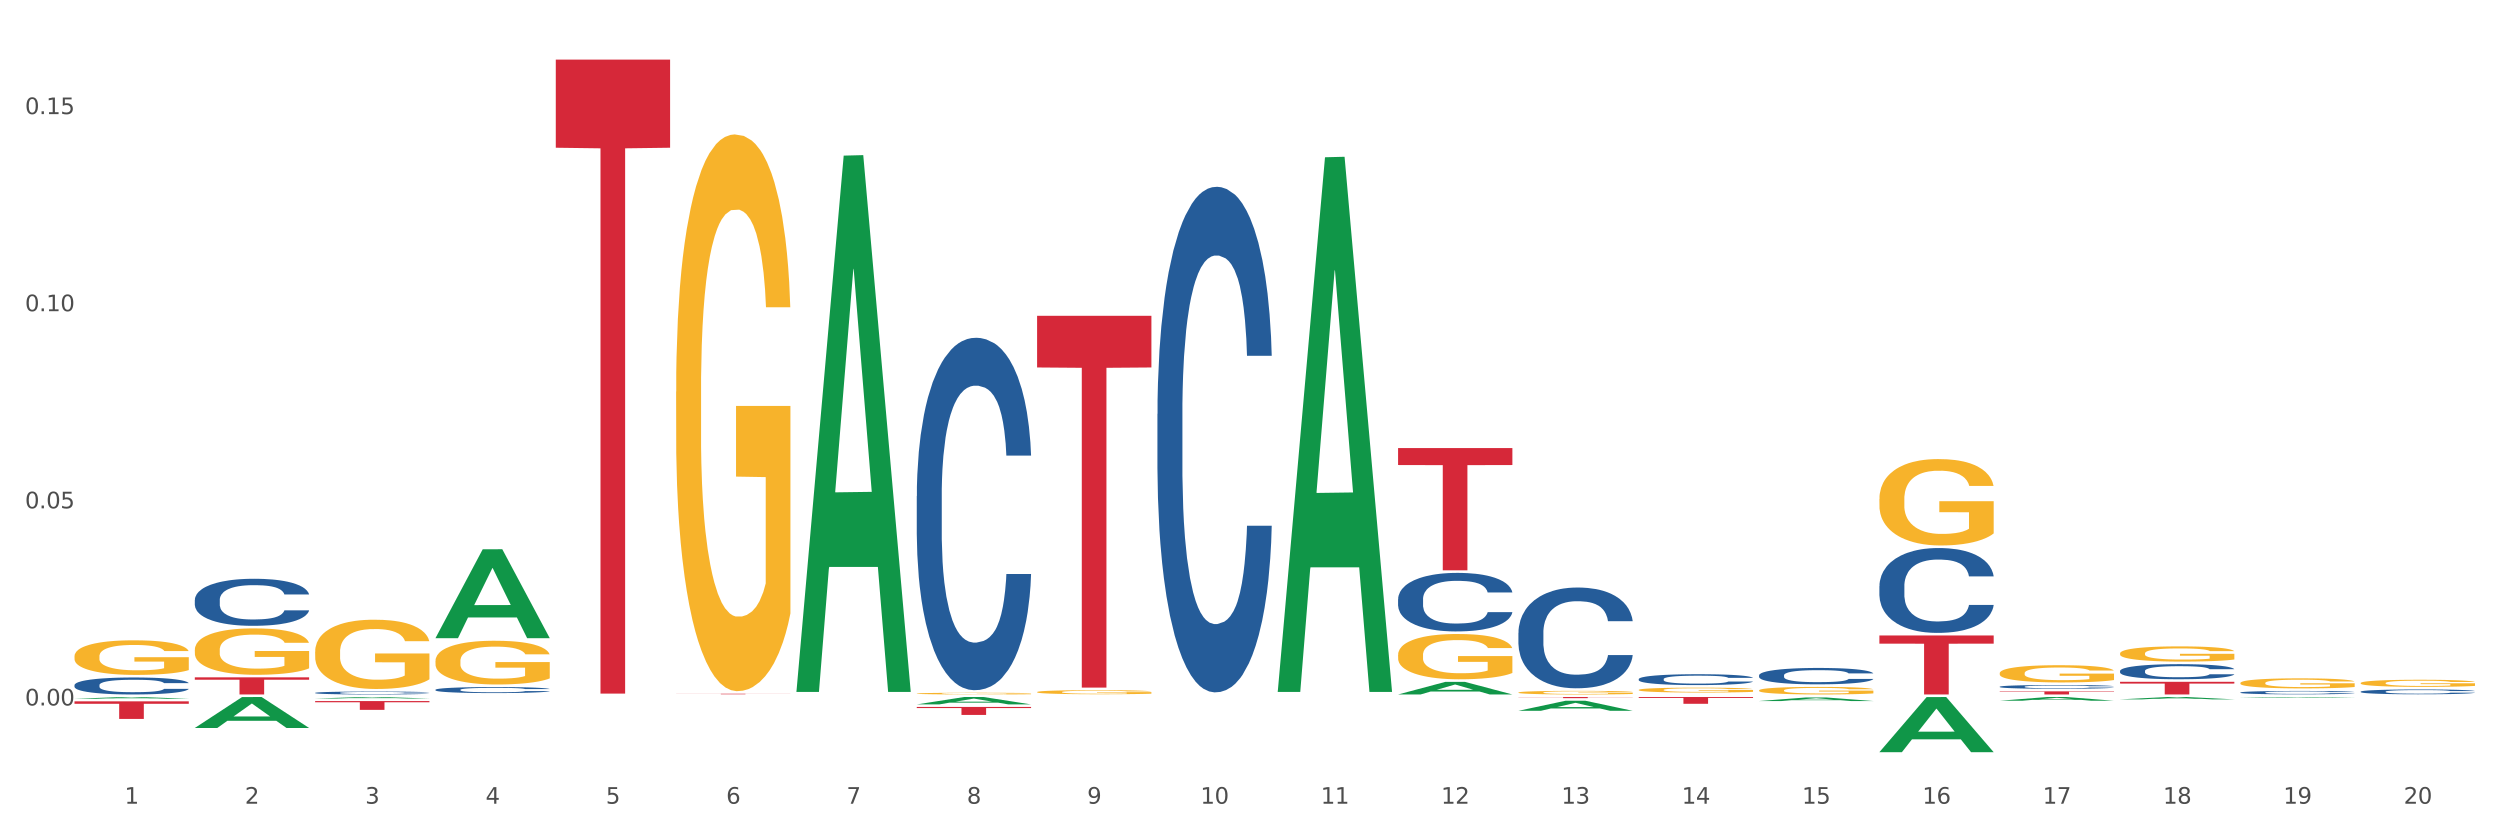 <?xml version="1.0" encoding="utf-8" standalone="no"?>
<!DOCTYPE svg PUBLIC "-//W3C//DTD SVG 1.1//EN"
  "http://www.w3.org/Graphics/SVG/1.1/DTD/svg11.dtd">
<svg xmlns:xlink="http://www.w3.org/1999/xlink" width="1080pt" height="360pt" viewBox="0 0 1080 360" xmlns="http://www.w3.org/2000/svg" version="1.1">
 <rect x="0" y="0" width="1080" height="360" fill="#333333" stroke="none"/>
 <defs>
  <style type="text/css">*{stroke-linejoin: round; stroke-linecap: butt}</style>
 </defs>
 <g id="figure_1">
  <g id="patch_1">
   <path d="M 0 360 
L 1080 360 
L 1080 0 
L 0 0 
z
" style="fill: #ffffff; stroke: #ffffff; stroke-linejoin: miter"/>
  </g>
  <g id="axes_1">
   <g id="matplotlib.axis_1">
    <g id="xtick_1">
     <g id="text_1">
      <!-- 1 -->
      <g style="fill: #4d4d4d" transform="translate(53.812 347.204) scale(0.096 -0.096)">
       <defs>
        <path id="DejaVuSans-31" d="M 794 531 
L 1825 531 
L 1825 4091 
L 703 3866 
L 703 4441 
L 1819 4666 
L 2450 4666 
L 2450 531 
L 3481 531 
L 3481 0 
L 794 0 
L 794 531 
z
" transform="scale(0.016)"/>
       </defs>
       <use xlink:href="#DejaVuSans-31"/>
      </g>
     </g>
    </g>
    <g id="xtick_2">
     <g id="text_2">
      <!-- 2 -->
      <g style="fill: #4d4d4d" transform="translate(105.793 347.204) scale(0.096 -0.096)">
       <defs>
        <path id="DejaVuSans-32" d="M 1228 531 
L 3431 531 
L 3431 0 
L 469 0 
L 469 531 
Q 828 903 1448 1529 
Q 2069 2156 2228 2338 
Q 2531 2678 2651 2914 
Q 2772 3150 2772 3378 
Q 2772 3750 2511 3984 
Q 2250 4219 1831 4219 
Q 1534 4219 1204 4116 
Q 875 4013 500 3803 
L 500 4441 
Q 881 4594 1212 4672 
Q 1544 4750 1819 4750 
Q 2544 4750 2975 4387 
Q 3406 4025 3406 3419 
Q 3406 3131 3298 2873 
Q 3191 2616 2906 2266 
Q 2828 2175 2409 1742 
Q 1991 1309 1228 531 
z
" transform="scale(0.016)"/>
       </defs>
       <use xlink:href="#DejaVuSans-32"/>
      </g>
     </g>
    </g>
    <g id="xtick_3">
     <g id="text_3">
      <!-- 3 -->
      <g style="fill: #4d4d4d" transform="translate(157.774 347.204) scale(0.096 -0.096)">
       <defs>
        <path id="DejaVuSans-33" d="M 2597 2516 
Q 3050 2419 3304 2112 
Q 3559 1806 3559 1356 
Q 3559 666 3084 287 
Q 2609 -91 1734 -91 
Q 1441 -91 1130 -33 
Q 819 25 488 141 
L 488 750 
Q 750 597 1062 519 
Q 1375 441 1716 441 
Q 2309 441 2620 675 
Q 2931 909 2931 1356 
Q 2931 1769 2642 2001 
Q 2353 2234 1838 2234 
L 1294 2234 
L 1294 2753 
L 1863 2753 
Q 2328 2753 2575 2939 
Q 2822 3125 2822 3475 
Q 2822 3834 2567 4026 
Q 2313 4219 1838 4219 
Q 1578 4219 1281 4162 
Q 984 4106 628 3988 
L 628 4550 
Q 988 4650 1302 4700 
Q 1616 4750 1894 4750 
Q 2613 4750 3031 4423 
Q 3450 4097 3450 3541 
Q 3450 3153 3228 2886 
Q 3006 2619 2597 2516 
z
" transform="scale(0.016)"/>
       </defs>
       <use xlink:href="#DejaVuSans-33"/>
      </g>
     </g>
    </g>
    <g id="xtick_4">
     <g id="text_4">
      <!-- 4 -->
      <g style="fill: #4d4d4d" transform="translate(209.756 347.204) scale(0.096 -0.096)">
       <defs>
        <path id="DejaVuSans-34" d="M 2419 4116 
L 825 1625 
L 2419 1625 
L 2419 4116 
z
M 2253 4666 
L 3047 4666 
L 3047 1625 
L 3713 1625 
L 3713 1100 
L 3047 1100 
L 3047 0 
L 2419 0 
L 2419 1100 
L 313 1100 
L 313 1709 
L 2253 4666 
z
" transform="scale(0.016)"/>
       </defs>
       <use xlink:href="#DejaVuSans-34"/>
      </g>
     </g>
    </g>
    <g id="xtick_5">
     <g id="text_5">
      <!-- 5 -->
      <g style="fill: #4d4d4d" transform="translate(261.737 347.204) scale(0.096 -0.096)">
       <defs>
        <path id="DejaVuSans-35" d="M 691 4666 
L 3169 4666 
L 3169 4134 
L 1269 4134 
L 1269 2991 
Q 1406 3038 1543 3061 
Q 1681 3084 1819 3084 
Q 2600 3084 3056 2656 
Q 3513 2228 3513 1497 
Q 3513 744 3044 326 
Q 2575 -91 1722 -91 
Q 1428 -91 1123 -41 
Q 819 9 494 109 
L 494 744 
Q 775 591 1075 516 
Q 1375 441 1709 441 
Q 2250 441 2565 725 
Q 2881 1009 2881 1497 
Q 2881 1984 2565 2268 
Q 2250 2553 1709 2553 
Q 1456 2553 1204 2497 
Q 953 2441 691 2322 
L 691 4666 
z
" transform="scale(0.016)"/>
       </defs>
       <use xlink:href="#DejaVuSans-35"/>
      </g>
     </g>
    </g>
    <g id="xtick_6">
     <g id="text_6">
      <!-- 6 -->
      <g style="fill: #4d4d4d" transform="translate(313.718 347.204) scale(0.096 -0.096)">
       <defs>
        <path id="DejaVuSans-36" d="M 2113 2584 
Q 1688 2584 1439 2293 
Q 1191 2003 1191 1497 
Q 1191 994 1439 701 
Q 1688 409 2113 409 
Q 2538 409 2786 701 
Q 3034 994 3034 1497 
Q 3034 2003 2786 2293 
Q 2538 2584 2113 2584 
z
M 3366 4563 
L 3366 3988 
Q 3128 4100 2886 4159 
Q 2644 4219 2406 4219 
Q 1781 4219 1451 3797 
Q 1122 3375 1075 2522 
Q 1259 2794 1537 2939 
Q 1816 3084 2150 3084 
Q 2853 3084 3261 2657 
Q 3669 2231 3669 1497 
Q 3669 778 3244 343 
Q 2819 -91 2113 -91 
Q 1303 -91 875 529 
Q 447 1150 447 2328 
Q 447 3434 972 4092 
Q 1497 4750 2381 4750 
Q 2619 4750 2861 4703 
Q 3103 4656 3366 4563 
z
" transform="scale(0.016)"/>
       </defs>
       <use xlink:href="#DejaVuSans-36"/>
      </g>
     </g>
    </g>
    <g id="xtick_7">
     <g id="text_7">
      <!-- 7 -->
      <g style="fill: #4d4d4d" transform="translate(365.699 347.204) scale(0.096 -0.096)">
       <defs>
        <path id="DejaVuSans-37" d="M 525 4666 
L 3525 4666 
L 3525 4397 
L 1831 0 
L 1172 0 
L 2766 4134 
L 525 4134 
L 525 4666 
z
" transform="scale(0.016)"/>
       </defs>
       <use xlink:href="#DejaVuSans-37"/>
      </g>
     </g>
    </g>
    <g id="xtick_8">
     <g id="text_8">
      <!-- 8 -->
      <g style="fill: #4d4d4d" transform="translate(417.68 347.204) scale(0.096 -0.096)">
       <defs>
        <path id="DejaVuSans-38" d="M 2034 2216 
Q 1584 2216 1326 1975 
Q 1069 1734 1069 1313 
Q 1069 891 1326 650 
Q 1584 409 2034 409 
Q 2484 409 2743 651 
Q 3003 894 3003 1313 
Q 3003 1734 2745 1975 
Q 2488 2216 2034 2216 
z
M 1403 2484 
Q 997 2584 770 2862 
Q 544 3141 544 3541 
Q 544 4100 942 4425 
Q 1341 4750 2034 4750 
Q 2731 4750 3128 4425 
Q 3525 4100 3525 3541 
Q 3525 3141 3298 2862 
Q 3072 2584 2669 2484 
Q 3125 2378 3379 2068 
Q 3634 1759 3634 1313 
Q 3634 634 3220 271 
Q 2806 -91 2034 -91 
Q 1263 -91 848 271 
Q 434 634 434 1313 
Q 434 1759 690 2068 
Q 947 2378 1403 2484 
z
M 1172 3481 
Q 1172 3119 1398 2916 
Q 1625 2713 2034 2713 
Q 2441 2713 2670 2916 
Q 2900 3119 2900 3481 
Q 2900 3844 2670 4047 
Q 2441 4250 2034 4250 
Q 1625 4250 1398 4047 
Q 1172 3844 1172 3481 
z
" transform="scale(0.016)"/>
       </defs>
       <use xlink:href="#DejaVuSans-38"/>
      </g>
     </g>
    </g>
    <g id="xtick_9">
     <g id="text_9">
      <!-- 9 -->
      <g style="fill: #4d4d4d" transform="translate(469.662 347.204) scale(0.096 -0.096)">
       <defs>
        <path id="DejaVuSans-39" d="M 703 97 
L 703 672 
Q 941 559 1184 500 
Q 1428 441 1663 441 
Q 2288 441 2617 861 
Q 2947 1281 2994 2138 
Q 2813 1869 2534 1725 
Q 2256 1581 1919 1581 
Q 1219 1581 811 2004 
Q 403 2428 403 3163 
Q 403 3881 828 4315 
Q 1253 4750 1959 4750 
Q 2769 4750 3195 4129 
Q 3622 3509 3622 2328 
Q 3622 1225 3098 567 
Q 2575 -91 1691 -91 
Q 1453 -91 1209 -44 
Q 966 3 703 97 
z
M 1959 2075 
Q 2384 2075 2632 2365 
Q 2881 2656 2881 3163 
Q 2881 3666 2632 3958 
Q 2384 4250 1959 4250 
Q 1534 4250 1286 3958 
Q 1038 3666 1038 3163 
Q 1038 2656 1286 2365 
Q 1534 2075 1959 2075 
z
" transform="scale(0.016)"/>
       </defs>
       <use xlink:href="#DejaVuSans-39"/>
      </g>
     </g>
    </g>
    <g id="xtick_10">
     <g id="text_10">
      <!-- 10 -->
      <g style="fill: #4d4d4d" transform="translate(518.589 347.204) scale(0.096 -0.096)">
       <defs>
        <path id="DejaVuSans-30" d="M 2034 4250 
Q 1547 4250 1301 3770 
Q 1056 3291 1056 2328 
Q 1056 1369 1301 889 
Q 1547 409 2034 409 
Q 2525 409 2770 889 
Q 3016 1369 3016 2328 
Q 3016 3291 2770 3770 
Q 2525 4250 2034 4250 
z
M 2034 4750 
Q 2819 4750 3233 4129 
Q 3647 3509 3647 2328 
Q 3647 1150 3233 529 
Q 2819 -91 2034 -91 
Q 1250 -91 836 529 
Q 422 1150 422 2328 
Q 422 3509 836 4129 
Q 1250 4750 2034 4750 
z
" transform="scale(0.016)"/>
       </defs>
       <use xlink:href="#DejaVuSans-31"/>
       <use xlink:href="#DejaVuSans-30" transform="translate(63.623 0)"/>
      </g>
     </g>
    </g>
    <g id="xtick_11">
     <g id="text_11">
      <!-- 11 -->
      <g style="fill: #4d4d4d" transform="translate(570.57 347.204) scale(0.096 -0.096)">
       <use xlink:href="#DejaVuSans-31"/>
       <use xlink:href="#DejaVuSans-31" transform="translate(63.623 0)"/>
      </g>
     </g>
    </g>
    <g id="xtick_12">
     <g id="text_12">
      <!-- 12 -->
      <g style="fill: #4d4d4d" transform="translate(622.551 347.204) scale(0.096 -0.096)">
       <use xlink:href="#DejaVuSans-31"/>
       <use xlink:href="#DejaVuSans-32" transform="translate(63.623 0)"/>
      </g>
     </g>
    </g>
    <g id="xtick_13">
     <g id="text_13">
      <!-- 13 -->
      <g style="fill: #4d4d4d" transform="translate(674.533 347.204) scale(0.096 -0.096)">
       <use xlink:href="#DejaVuSans-31"/>
       <use xlink:href="#DejaVuSans-33" transform="translate(63.623 0)"/>
      </g>
     </g>
    </g>
    <g id="xtick_14">
     <g id="text_14">
      <!-- 14 -->
      <g style="fill: #4d4d4d" transform="translate(726.514 347.204) scale(0.096 -0.096)">
       <use xlink:href="#DejaVuSans-31"/>
       <use xlink:href="#DejaVuSans-34" transform="translate(63.623 0)"/>
      </g>
     </g>
    </g>
    <g id="xtick_15">
     <g id="text_15">
      <!-- 15 -->
      <g style="fill: #4d4d4d" transform="translate(778.495 347.204) scale(0.096 -0.096)">
       <use xlink:href="#DejaVuSans-31"/>
       <use xlink:href="#DejaVuSans-35" transform="translate(63.623 0)"/>
      </g>
     </g>
    </g>
    <g id="xtick_16">
     <g id="text_16">
      <!-- 16 -->
      <g style="fill: #4d4d4d" transform="translate(830.476 347.204) scale(0.096 -0.096)">
       <use xlink:href="#DejaVuSans-31"/>
       <use xlink:href="#DejaVuSans-36" transform="translate(63.623 0)"/>
      </g>
     </g>
    </g>
    <g id="xtick_17">
     <g id="text_17">
      <!-- 17 -->
      <g style="fill: #4d4d4d" transform="translate(882.457 347.204) scale(0.096 -0.096)">
       <use xlink:href="#DejaVuSans-31"/>
       <use xlink:href="#DejaVuSans-37" transform="translate(63.623 0)"/>
      </g>
     </g>
    </g>
    <g id="xtick_18">
     <g id="text_18">
      <!-- 18 -->
      <g style="fill: #4d4d4d" transform="translate(934.439 347.204) scale(0.096 -0.096)">
       <use xlink:href="#DejaVuSans-31"/>
       <use xlink:href="#DejaVuSans-38" transform="translate(63.623 0)"/>
      </g>
     </g>
    </g>
    <g id="xtick_19">
     <g id="text_19">
      <!-- 19 -->
      <g style="fill: #4d4d4d" transform="translate(986.42 347.204) scale(0.096 -0.096)">
       <use xlink:href="#DejaVuSans-31"/>
       <use xlink:href="#DejaVuSans-39" transform="translate(63.623 0)"/>
      </g>
     </g>
    </g>
    <g id="xtick_20">
     <g id="text_20">
      <!-- 20 -->
      <g style="fill: #4d4d4d" transform="translate(1038.401 347.204) scale(0.096 -0.096)">
       <use xlink:href="#DejaVuSans-32"/>
       <use xlink:href="#DejaVuSans-30" transform="translate(63.623 0)"/>
      </g>
     </g>
    </g>
    <g id="xtick_21"/>
    <g id="xtick_22"/>
    <g id="xtick_23"/>
    <g id="xtick_24"/>
    <g id="xtick_25"/>
    <g id="xtick_26"/>
    <g id="xtick_27"/>
    <g id="xtick_28"/>
    <g id="xtick_29"/>
    <g id="xtick_30"/>
    <g id="xtick_31"/>
    <g id="xtick_32"/>
    <g id="xtick_33"/>
    <g id="xtick_34"/>
    <g id="xtick_35"/>
    <g id="xtick_36"/>
    <g id="xtick_37"/>
    <g id="xtick_38"/>
    <g id="xtick_39"/>
   </g>
   <g id="matplotlib.axis_2">
    <g id="ytick_1">
     <g id="text_21">
      <!-- 0.00 -->
      <g style="fill: #4d4d4d" transform="translate(10.8 304.76) scale(0.096 -0.096)">
       <defs>
        <path id="DejaVuSans-2e" d="M 684 794 
L 1344 794 
L 1344 0 
L 684 0 
L 684 794 
z
" transform="scale(0.016)"/>
       </defs>
       <use xlink:href="#DejaVuSans-30"/>
       <use xlink:href="#DejaVuSans-2e" transform="translate(63.623 0)"/>
       <use xlink:href="#DejaVuSans-30" transform="translate(95.41 0)"/>
       <use xlink:href="#DejaVuSans-30" transform="translate(159.033 0)"/>
      </g>
     </g>
    </g>
    <g id="ytick_2">
     <g id="text_22">
      <!-- 0.05 -->
      <g style="fill: #4d4d4d" transform="translate(10.8 219.605) scale(0.096 -0.096)">
       <use xlink:href="#DejaVuSans-30"/>
       <use xlink:href="#DejaVuSans-2e" transform="translate(63.623 0)"/>
       <use xlink:href="#DejaVuSans-30" transform="translate(95.41 0)"/>
       <use xlink:href="#DejaVuSans-35" transform="translate(159.033 0)"/>
      </g>
     </g>
    </g>
    <g id="ytick_3">
     <g id="text_23">
      <!-- 0.10 -->
      <g style="fill: #4d4d4d" transform="translate(10.8 134.45) scale(0.096 -0.096)">
       <use xlink:href="#DejaVuSans-30"/>
       <use xlink:href="#DejaVuSans-2e" transform="translate(63.623 0)"/>
       <use xlink:href="#DejaVuSans-31" transform="translate(95.41 0)"/>
       <use xlink:href="#DejaVuSans-30" transform="translate(159.033 0)"/>
      </g>
     </g>
    </g>
    <g id="ytick_4">
     <g id="text_24">
      <!-- 0.15 -->
      <g style="fill: #4d4d4d" transform="translate(10.8 49.296) scale(0.096 -0.096)">
       <use xlink:href="#DejaVuSans-30"/>
       <use xlink:href="#DejaVuSans-2e" transform="translate(63.623 0)"/>
       <use xlink:href="#DejaVuSans-31" transform="translate(95.41 0)"/>
       <use xlink:href="#DejaVuSans-35" transform="translate(159.033 0)"/>
      </g>
     </g>
    </g>
    <g id="ytick_5"/>
    <g id="ytick_6"/>
    <g id="ytick_7"/>
   </g>
   <g id="PolyCollection_1">
    <path d="M 32.175 301.871 
L 32.226 301.87 
L 52.59 301.114 
L 61.041 301.113 
L 81.557 301.872 
L 71.783 301.872 
L 67.353 301.695 
L 46.328 301.695 
L 46.175 301.698 
L 41.899 301.872 
L 32.175 301.872 
L 32.175 301.871 
L 48.975 301.59 
L 64.706 301.589 
L 56.917 301.275 
L 56.815 301.273 
L 56.713 301.276 
L 48.924 301.589 
L 48.975 301.59 
L 32.175 301.871 
z
" clip-path="url(#pa6b9897c19)" style="fill: #109648"/>
    <path d="M 84.156 314.462 
L 84.207 314.45 
L 104.571 301.126 
L 113.022 301.113 
L 133.538 314.488 
L 123.764 314.488 
L 119.335 311.373 
L 98.309 311.373 
L 98.156 311.423 
L 93.88 314.488 
L 84.156 314.488 
L 84.156 314.462 
L 100.956 309.515 
L 116.687 309.502 
L 108.898 303.964 
L 108.796 303.939 
L 108.695 303.976 
L 100.905 309.502 
L 100.956 309.515 
L 84.156 314.462 
z
" clip-path="url(#pa6b9897c19)" style="fill: #109648"/>
    <path d="M 136.137 301.755 
L 136.188 301.755 
L 156.552 301.114 
L 165.003 301.113 
L 185.52 301.756 
L 175.745 301.756 
L 171.316 301.607 
L 150.29 301.607 
L 150.137 301.609 
L 145.861 301.756 
L 136.137 301.756 
L 136.137 301.755 
L 152.938 301.517 
L 168.669 301.517 
L 160.879 301.25 
L 160.778 301.249 
L 160.676 301.251 
L 152.887 301.517 
L 152.938 301.517 
L 136.137 301.755 
z
" clip-path="url(#pa6b9897c19)" style="fill: #109648"/>
    <path d="M 188.119 275.629 
L 188.17 275.593 
L 208.533 237.297 
L 216.984 237.261 
L 237.501 275.701 
L 227.726 275.701 
L 223.297 266.75 
L 202.271 266.75 
L 202.119 266.894 
L 197.842 275.701 
L 188.119 275.701 
L 188.119 275.629 
L 204.919 261.408 
L 220.65 261.372 
L 212.861 245.455 
L 212.759 245.382 
L 212.657 245.491 
L 204.868 261.372 
L 204.919 261.408 
L 188.119 275.629 
z
" clip-path="url(#pa6b9897c19)" style="fill: #109648"/>
    <path d="M 344.062 298.491 
L 344.113 298.274 
L 364.477 67.229 
L 372.928 67.011 
L 393.444 298.927 
L 383.67 298.927 
L 379.241 244.922 
L 358.215 244.922 
L 358.062 245.793 
L 353.786 298.927 
L 344.062 298.927 
L 344.062 298.491 
L 360.862 212.693 
L 376.593 212.476 
L 368.804 116.443 
L 368.702 116.007 
L 368.601 116.66 
L 360.811 212.476 
L 360.862 212.693 
L 344.062 298.491 
z
" clip-path="url(#pa6b9897c19)" style="fill: #109648"/>
    <path d="M 396.043 304.301 
L 396.094 304.298 
L 416.458 301.116 
L 424.909 301.113 
L 445.426 304.307 
L 435.651 304.307 
L 431.222 303.563 
L 410.196 303.563 
L 410.044 303.575 
L 405.767 304.307 
L 396.043 304.307 
L 396.043 304.301 
L 412.844 303.119 
L 428.575 303.116 
L 420.785 301.794 
L 420.684 301.788 
L 420.582 301.797 
L 412.793 303.116 
L 412.844 303.119 
L 396.043 304.301 
z
" clip-path="url(#pa6b9897c19)" style="fill: #109648"/>
    <path d="M 551.987 298.482 
L 552.038 298.265 
L 572.402 67.939 
L 580.853 67.722 
L 601.369 298.916 
L 591.595 298.916 
L 587.165 245.079 
L 566.14 245.079 
L 565.987 245.948 
L 561.711 298.916 
L 551.987 298.916 
L 551.987 298.482 
L 568.787 212.951 
L 584.518 212.734 
L 576.729 117 
L 576.627 116.566 
L 576.525 117.217 
L 568.736 212.734 
L 568.787 212.951 
L 551.987 298.482 
z
" clip-path="url(#pa6b9897c19)" style="fill: #109648"/>
    <path d="M 603.968 300.001 
L 604.019 299.996 
L 624.383 294.565 
L 632.834 294.56 
L 653.35 300.012 
L 643.576 300.012 
L 639.147 298.742 
L 618.121 298.742 
L 617.968 298.763 
L 613.692 300.012 
L 603.968 300.012 
L 603.968 300.001 
L 620.768 297.985 
L 636.499 297.979 
L 628.71 295.722 
L 628.608 295.712 
L 628.507 295.727 
L 620.717 297.979 
L 620.768 297.985 
L 603.968 300.001 
z
" clip-path="url(#pa6b9897c19)" style="fill: #109648"/>
    <path d="M 915.855 294.539 
L 965.238 294.539 
L 965.238 295.3 
L 945.812 295.305 
L 945.812 300.012 
L 935.164 300.012 
L 935.164 295.305 
L 915.855 295.3 
L 915.855 294.544 
L 915.855 294.539 
z
" clip-path="url(#pa6b9897c19)" style="fill: #d62839"/>
    <path d="M 863.874 298.659 
L 913.256 298.659 
L 913.256 298.847 
L 893.831 298.848 
L 893.831 300.012 
L 883.182 300.012 
L 883.182 298.848 
L 863.874 298.847 
L 863.874 298.66 
L 863.874 298.659 
z
" clip-path="url(#pa6b9897c19)" style="fill: #d62839"/>
    <path d="M 84.156 292.621 
L 133.538 292.621 
L 133.538 293.648 
L 114.113 293.655 
L 114.113 300.012 
L 103.464 300.012 
L 103.464 293.655 
L 84.156 293.648 
L 84.156 292.628 
L 84.156 292.621 
z
" clip-path="url(#pa6b9897c19)" style="fill: #d62839"/>
    <path d="M 863.874 302.72 
L 863.925 302.718 
L 884.289 301.115 
L 892.74 301.113 
L 913.256 302.723 
L 903.482 302.723 
L 899.053 302.348 
L 878.027 302.348 
L 877.874 302.354 
L 873.598 302.723 
L 863.874 302.723 
L 863.874 302.72 
L 880.674 302.124 
L 896.405 302.123 
L 888.616 301.456 
L 888.514 301.453 
L 888.413 301.458 
L 880.623 302.123 
L 880.674 302.124 
L 863.874 302.72 
z
" clip-path="url(#pa6b9897c19)" style="fill: #109648"/>
    <path d="M 915.855 302.124 
L 915.906 302.123 
L 936.27 301.114 
L 944.721 301.113 
L 965.238 302.126 
L 955.463 302.126 
L 951.034 301.89 
L 930.008 301.89 
L 929.856 301.894 
L 925.579 302.126 
L 915.855 302.126 
L 915.855 302.124 
L 932.656 301.749 
L 948.387 301.748 
L 940.597 301.329 
L 940.496 301.327 
L 940.394 301.33 
L 932.605 301.748 
L 932.656 301.749 
L 915.855 302.124 
z
" clip-path="url(#pa6b9897c19)" style="fill: #109648"/>
    <path d="M 967.837 301.495 
L 967.888 301.494 
L 988.251 301.113 
L 996.702 301.113 
L 1017.219 301.496 
L 1007.444 301.496 
L 1003.015 301.406 
L 981.989 301.406 
L 981.837 301.408 
L 977.56 301.496 
L 967.837 301.496 
L 967.837 301.495 
L 984.637 301.353 
L 1000.368 301.353 
L 992.579 301.195 
L 992.477 301.194 
L 992.375 301.195 
L 984.586 301.353 
L 984.637 301.353 
L 967.837 301.495 
z
" clip-path="url(#pa6b9897c19)" style="fill: #109648"/>
    <path d="M 32.175 302.973 
L 81.557 302.973 
L 81.557 304.031 
L 62.132 304.039 
L 62.132 310.586 
L 51.483 310.586 
L 51.483 304.039 
L 32.175 304.031 
L 32.175 302.981 
L 32.175 302.973 
z
" clip-path="url(#pa6b9897c19)" style="fill: #d62839"/>
    <path d="M 759.912 302.845 
L 759.963 302.843 
L 780.327 301.293 
L 788.777 301.292 
L 809.294 302.847 
L 799.519 302.847 
L 795.09 302.485 
L 774.065 302.485 
L 773.912 302.491 
L 769.636 302.847 
L 759.912 302.847 
L 759.912 302.845 
L 776.712 302.269 
L 792.443 302.268 
L 784.654 301.623 
L 784.552 301.62 
L 784.45 301.625 
L 776.661 302.268 
L 776.712 302.269 
L 759.912 302.845 
z
" clip-path="url(#pa6b9897c19)" style="fill: #109648"/>
    <path d="M 84.156 280.729 
L 84.215 280.711 
L 84.215 280.051 
L 84.331 279.484 
L 84.914 278.11 
L 85.789 276.974 
L 86.43 276.369 
L 87.071 275.875 
L 87.829 275.38 
L 88.762 274.867 
L 90.453 274.116 
L 91.502 273.731 
L 92.785 273.328 
L 95.117 272.742 
L 96.808 272.412 
L 98.557 272.137 
L 101.414 271.808 
L 103.279 271.661 
L 105.262 271.551 
L 107.652 271.478 
L 109.459 271.459 
L 113.424 271.514 
L 116.806 271.679 
L 118.438 271.808 
L 120.537 272.027 
L 121.645 272.174 
L 123.452 272.467 
L 125.318 272.852 
L 126.6 273.182 
L 128.524 273.804 
L 129.982 274.427 
L 131.323 275.197 
L 132.022 275.728 
L 132.547 276.223 
L 133.014 276.791 
L 133.48 277.688 
L 122.986 277.688 
L 122.577 277.047 
L 121.936 276.442 
L 121.003 275.856 
L 120.187 275.49 
L 118.788 275.032 
L 117.505 274.739 
L 116.164 274.519 
L 114.532 274.336 
L 113.249 274.244 
L 111.442 274.171 
L 107.885 274.189 
L 105.495 274.336 
L 103.862 274.519 
L 102.813 274.684 
L 101.88 274.867 
L 100.831 275.123 
L 99.606 275.508 
L 98.732 275.856 
L 97.857 276.296 
L 97.158 276.736 
L 96.516 277.249 
L 95.992 277.798 
L 95.583 278.366 
L 95.234 279.062 
L 94.942 280.216 
L 94.942 282.726 
L 95.059 283.294 
L 95.35 284.045 
L 95.7 284.613 
L 96.283 285.291 
L 96.808 285.749 
L 97.799 286.408 
L 98.907 286.958 
L 99.781 287.306 
L 100.656 287.599 
L 102.172 288.002 
L 103.862 288.332 
L 105.32 288.534 
L 107.302 288.717 
L 108.643 288.79 
L 109.809 288.827 
L 112.666 288.827 
L 114.707 288.772 
L 116.98 288.643 
L 118.73 288.479 
L 120.187 288.277 
L 121.82 287.947 
L 122.869 287.636 
L 122.869 283.807 
L 110.042 283.789 
L 110.042 281.242 
L 133.538 281.242 
L 133.538 288.717 
L 132.547 289.101 
L 131.439 289.45 
L 130.273 289.761 
L 128.524 290.146 
L 126.425 290.512 
L 124.56 290.769 
L 122.577 290.988 
L 120.245 291.19 
L 117.214 291.373 
L 115.348 291.446 
L 113.016 291.501 
L 110.276 291.52 
L 107.885 291.483 
L 105.553 291.391 
L 103.104 291.227 
L 100.714 290.988 
L 98.907 290.75 
L 97.099 290.457 
L 95.175 290.072 
L 93.659 289.706 
L 92.493 289.376 
L 91.211 288.955 
L 89.812 288.405 
L 88.762 287.911 
L 87.829 287.398 
L 86.838 286.738 
L 86.138 286.17 
L 85.439 285.456 
L 85.031 284.925 
L 84.564 284.1 
L 84.215 282.946 
L 84.156 280.729 
z
" clip-path="url(#pa6b9897c19)" style="fill: #f7b32b"/>
    <path d="M 136.137 302.858 
L 185.52 302.858 
L 185.52 303.385 
L 166.094 303.389 
L 166.094 306.653 
L 155.446 306.653 
L 155.446 303.389 
L 136.137 303.385 
L 136.137 302.861 
L 136.137 302.858 
z
" clip-path="url(#pa6b9897c19)" style="fill: #d62839"/>
    <path d="M 448.025 136.423 
L 497.407 136.423 
L 497.407 158.745 
L 477.982 158.896 
L 477.982 297.052 
L 467.333 297.052 
L 467.333 158.896 
L 448.025 158.745 
L 448.025 136.574 
L 448.025 136.423 
z
" clip-path="url(#pa6b9897c19)" style="fill: #d62839"/>
    <path d="M 603.968 193.551 
L 653.35 193.551 
L 653.35 200.893 
L 633.925 200.943 
L 633.925 246.383 
L 623.276 246.383 
L 623.276 200.943 
L 603.968 200.893 
L 603.968 193.601 
L 603.968 193.551 
z
" clip-path="url(#pa6b9897c19)" style="fill: #d62839"/>
    <path d="M 240.1 25.759 
L 289.482 25.759 
L 289.482 63.82 
L 270.057 64.078 
L 270.057 299.643 
L 259.408 299.643 
L 259.408 64.078 
L 240.1 63.82 
L 240.1 26.017 
L 240.1 25.759 
z
" clip-path="url(#pa6b9897c19)" style="fill: #d62839"/>
    <path d="M 811.893 274.516 
L 861.275 274.516 
L 861.275 278.059 
L 841.85 278.083 
L 841.85 300.012 
L 831.201 300.012 
L 831.201 278.083 
L 811.893 278.059 
L 811.893 274.54 
L 811.893 274.516 
z
" clip-path="url(#pa6b9897c19)" style="fill: #d62839"/>
    <path d="M 707.931 301.113 
L 757.313 301.113 
L 757.313 301.519 
L 737.888 301.521 
L 737.888 304.031 
L 727.239 304.031 
L 727.239 301.521 
L 707.931 301.519 
L 707.931 301.116 
L 707.931 301.113 
z
" clip-path="url(#pa6b9897c19)" style="fill: #d62839"/>
    <path d="M 655.949 301.113 
L 705.332 301.113 
L 705.332 301.182 
L 685.906 301.182 
L 685.906 301.606 
L 675.258 301.606 
L 675.258 301.182 
L 655.949 301.182 
L 655.949 301.114 
L 655.949 301.113 
z
" clip-path="url(#pa6b9897c19)" style="fill: #d62839"/>
    <path d="M 32.175 283.523 
L 32.233 283.509 
L 32.233 283.018 
L 32.35 282.594 
L 32.933 281.57 
L 33.807 280.723 
L 34.449 280.272 
L 35.09 279.904 
L 35.848 279.535 
L 36.781 279.152 
L 38.472 278.592 
L 39.521 278.306 
L 40.804 278.005 
L 43.136 277.568 
L 44.827 277.322 
L 46.576 277.117 
L 49.433 276.871 
L 51.298 276.762 
L 53.28 276.68 
L 55.671 276.626 
L 57.478 276.612 
L 61.443 276.653 
L 64.824 276.776 
L 66.457 276.871 
L 68.556 277.035 
L 69.663 277.145 
L 71.471 277.363 
L 73.337 277.65 
L 74.619 277.896 
L 76.543 278.36 
L 78.001 278.825 
L 79.342 279.398 
L 80.041 279.794 
L 80.566 280.163 
L 81.032 280.587 
L 81.499 281.256 
L 71.004 281.256 
L 70.596 280.778 
L 69.955 280.327 
L 69.022 279.89 
L 68.206 279.617 
L 66.807 279.275 
L 65.524 279.057 
L 64.183 278.893 
L 62.551 278.756 
L 61.268 278.688 
L 59.461 278.633 
L 55.904 278.647 
L 53.514 278.756 
L 51.881 278.893 
L 50.832 279.016 
L 49.899 279.152 
L 48.849 279.344 
L 47.625 279.63 
L 46.751 279.89 
L 45.876 280.218 
L 45.176 280.546 
L 44.535 280.928 
L 44.01 281.338 
L 43.602 281.761 
L 43.252 282.28 
L 42.961 283.141 
L 42.961 285.012 
L 43.078 285.435 
L 43.369 285.995 
L 43.719 286.419 
L 44.302 286.924 
L 44.827 287.265 
L 45.818 287.757 
L 46.926 288.167 
L 47.8 288.426 
L 48.675 288.645 
L 50.19 288.945 
L 51.881 289.191 
L 53.339 289.342 
L 55.321 289.478 
L 56.662 289.533 
L 57.828 289.56 
L 60.685 289.56 
L 62.725 289.519 
L 64.999 289.424 
L 66.748 289.301 
L 68.206 289.15 
L 69.838 288.905 
L 70.888 288.672 
L 70.888 285.818 
L 58.061 285.804 
L 58.061 283.906 
L 81.557 283.906 
L 81.557 289.478 
L 80.566 289.765 
L 79.458 290.024 
L 78.292 290.257 
L 76.543 290.544 
L 74.444 290.817 
L 72.579 291.008 
L 70.596 291.172 
L 68.264 291.322 
L 65.232 291.459 
L 63.367 291.513 
L 61.035 291.554 
L 58.294 291.568 
L 55.904 291.541 
L 53.572 291.472 
L 51.123 291.349 
L 48.733 291.172 
L 46.926 290.994 
L 45.118 290.776 
L 43.194 290.489 
L 41.678 290.216 
L 40.512 289.97 
L 39.23 289.656 
L 37.83 289.246 
L 36.781 288.877 
L 35.848 288.495 
L 34.857 288.003 
L 34.157 287.58 
L 33.458 287.047 
L 33.05 286.651 
L 32.583 286.036 
L 32.233 285.176 
L 32.175 283.523 
z
" clip-path="url(#pa6b9897c19)" style="fill: #f7b32b"/>
    <path d="M 292.081 169.21 
L 292.139 168.99 
L 292.139 161.083 
L 292.256 154.273 
L 292.839 137.799 
L 293.713 124.18 
L 294.355 116.932 
L 294.996 111.001 
L 295.754 105.07 
L 296.687 98.92 
L 298.378 89.914 
L 299.427 85.301 
L 300.71 80.468 
L 303.042 73.439 
L 304.733 69.485 
L 306.482 66.19 
L 309.339 62.237 
L 311.204 60.479 
L 313.186 59.161 
L 315.577 58.283 
L 317.384 58.063 
L 321.349 58.722 
L 324.73 60.699 
L 326.363 62.237 
L 328.462 64.873 
L 329.569 66.63 
L 331.377 70.144 
L 333.243 74.757 
L 334.525 78.711 
L 336.449 86.179 
L 337.907 93.648 
L 339.248 102.873 
L 339.947 109.243 
L 340.472 115.174 
L 340.938 121.984 
L 341.405 132.747 
L 330.91 132.747 
L 330.502 125.059 
L 329.861 117.81 
L 328.928 110.781 
L 328.112 106.388 
L 326.713 100.896 
L 325.43 97.382 
L 324.089 94.746 
L 322.457 92.549 
L 321.174 91.451 
L 319.367 90.573 
L 315.81 90.792 
L 313.42 92.549 
L 311.787 94.746 
L 310.738 96.723 
L 309.805 98.92 
L 308.756 101.995 
L 307.531 106.608 
L 306.657 110.781 
L 305.782 116.053 
L 305.082 121.325 
L 304.441 127.475 
L 303.916 134.065 
L 303.508 140.874 
L 303.158 149.221 
L 302.867 163.06 
L 302.867 193.153 
L 302.984 199.962 
L 303.275 208.968 
L 303.625 215.778 
L 304.208 223.905 
L 304.733 229.396 
L 305.724 237.304 
L 306.832 243.894 
L 307.706 248.067 
L 308.581 251.582 
L 310.096 256.414 
L 311.787 260.368 
L 313.245 262.785 
L 315.227 264.981 
L 316.568 265.86 
L 317.734 266.299 
L 320.591 266.299 
L 322.631 265.64 
L 324.905 264.102 
L 326.654 262.126 
L 328.112 259.709 
L 329.744 255.755 
L 330.794 252.021 
L 330.794 206.113 
L 317.967 205.893 
L 317.967 175.361 
L 341.463 175.361 
L 341.463 264.981 
L 340.472 269.594 
L 339.364 273.767 
L 338.198 277.502 
L 336.449 282.114 
L 334.35 286.508 
L 332.485 289.583 
L 330.502 292.219 
L 328.17 294.635 
L 325.138 296.832 
L 323.273 297.71 
L 320.941 298.369 
L 318.2 298.589 
L 315.81 298.149 
L 313.478 297.051 
L 311.029 295.074 
L 308.639 292.219 
L 306.832 289.363 
L 305.024 285.849 
L 303.1 281.236 
L 301.584 276.843 
L 300.418 272.889 
L 299.136 267.837 
L 297.736 261.247 
L 296.687 255.316 
L 295.754 249.166 
L 294.763 241.258 
L 294.063 234.449 
L 293.364 225.882 
L 292.956 219.512 
L 292.489 209.627 
L 292.139 195.789 
L 292.081 169.21 
z
" clip-path="url(#pa6b9897c19)" style="fill: #f7b32b"/>
    <path d="M 396.043 299.613 
L 396.102 299.613 
L 396.102 299.588 
L 396.218 299.567 
L 396.801 299.517 
L 397.676 299.475 
L 398.317 299.453 
L 398.959 299.434 
L 399.716 299.416 
L 400.649 299.397 
L 402.34 299.369 
L 403.39 299.355 
L 404.672 299.34 
L 407.004 299.319 
L 408.695 299.307 
L 410.444 299.296 
L 413.301 299.284 
L 415.167 299.279 
L 417.149 299.275 
L 419.539 299.272 
L 421.347 299.271 
L 425.311 299.273 
L 428.693 299.279 
L 430.325 299.284 
L 432.424 299.292 
L 433.532 299.298 
L 435.339 299.309 
L 437.205 299.323 
L 438.488 299.335 
L 440.412 299.358 
L 441.869 299.381 
L 443.21 299.409 
L 443.91 299.429 
L 444.434 299.447 
L 444.901 299.468 
L 445.367 299.501 
L 434.873 299.501 
L 434.465 299.478 
L 433.823 299.455 
L 432.891 299.434 
L 432.074 299.42 
L 430.675 299.403 
L 429.392 299.392 
L 428.051 299.384 
L 426.419 299.378 
L 425.136 299.374 
L 423.329 299.371 
L 419.773 299.372 
L 417.382 299.378 
L 415.75 299.384 
L 414.7 299.39 
L 413.767 299.397 
L 412.718 299.407 
L 411.494 299.421 
L 410.619 299.434 
L 409.744 299.45 
L 409.045 299.466 
L 408.404 299.485 
L 407.879 299.505 
L 407.471 299.526 
L 407.121 299.552 
L 406.829 299.595 
L 406.829 299.687 
L 406.946 299.708 
L 407.237 299.736 
L 407.587 299.757 
L 408.17 299.782 
L 408.695 299.799 
L 409.686 299.823 
L 410.794 299.843 
L 411.668 299.856 
L 412.543 299.867 
L 414.059 299.882 
L 415.75 299.894 
L 417.207 299.901 
L 419.189 299.908 
L 420.53 299.911 
L 421.696 299.912 
L 424.553 299.912 
L 426.594 299.91 
L 428.868 299.905 
L 430.617 299.899 
L 432.074 299.892 
L 433.707 299.88 
L 434.756 299.868 
L 434.756 299.727 
L 421.93 299.726 
L 421.93 299.632 
L 445.426 299.632 
L 445.426 299.908 
L 444.434 299.922 
L 443.327 299.935 
L 442.161 299.947 
L 440.412 299.961 
L 438.313 299.974 
L 436.447 299.984 
L 434.465 299.992 
L 432.133 299.999 
L 429.101 300.006 
L 427.235 300.009 
L 424.903 300.011 
L 422.163 300.012 
L 419.773 300.01 
L 417.44 300.007 
L 414.992 300.001 
L 412.601 299.992 
L 410.794 299.983 
L 408.987 299.972 
L 407.063 299.958 
L 405.547 299.945 
L 404.381 299.933 
L 403.098 299.917 
L 401.699 299.897 
L 400.649 299.878 
L 399.716 299.86 
L 398.725 299.835 
L 398.026 299.814 
L 397.326 299.788 
L 396.918 299.768 
L 396.452 299.738 
L 396.102 299.695 
L 396.043 299.613 
z
" clip-path="url(#pa6b9897c19)" style="fill: #f7b32b"/>
    <path d="M 448.025 298.967 
L 448.083 298.966 
L 448.083 298.908 
L 448.2 298.858 
L 448.783 298.737 
L 449.657 298.638 
L 450.298 298.585 
L 450.94 298.541 
L 451.698 298.498 
L 452.631 298.453 
L 454.321 298.387 
L 455.371 298.353 
L 456.653 298.318 
L 458.985 298.266 
L 460.676 298.237 
L 462.425 298.213 
L 465.282 298.184 
L 467.148 298.171 
L 469.13 298.161 
L 471.52 298.155 
L 473.328 298.153 
L 477.292 298.158 
L 480.674 298.173 
L 482.306 298.184 
L 484.405 298.203 
L 485.513 298.216 
L 487.32 298.242 
L 489.186 298.276 
L 490.469 298.305 
L 492.393 298.359 
L 493.85 298.414 
L 495.191 298.482 
L 495.891 298.528 
L 496.416 298.572 
L 496.882 298.622 
L 497.348 298.7 
L 486.854 298.7 
L 486.446 298.644 
L 485.805 298.591 
L 484.872 298.54 
L 484.056 298.507 
L 482.656 298.467 
L 481.374 298.441 
L 480.033 298.422 
L 478.4 298.406 
L 477.118 298.398 
L 475.31 298.392 
L 471.754 298.393 
L 469.363 298.406 
L 467.731 298.422 
L 466.681 298.437 
L 465.749 298.453 
L 464.699 298.475 
L 463.475 298.509 
L 462.6 298.54 
L 461.726 298.578 
L 461.026 298.617 
L 460.385 298.662 
L 459.86 298.71 
L 459.452 298.76 
L 459.102 298.821 
L 458.811 298.922 
L 458.811 299.143 
L 458.927 299.193 
L 459.219 299.259 
L 459.569 299.309 
L 460.152 299.368 
L 460.676 299.408 
L 461.667 299.466 
L 462.775 299.514 
L 463.65 299.545 
L 464.524 299.571 
L 466.04 299.606 
L 467.731 299.635 
L 469.188 299.653 
L 471.171 299.669 
L 472.512 299.675 
L 473.678 299.679 
L 476.535 299.679 
L 478.575 299.674 
L 480.849 299.663 
L 482.598 299.648 
L 484.056 299.63 
L 485.688 299.601 
L 486.737 299.574 
L 486.737 299.238 
L 473.911 299.236 
L 473.911 299.013 
L 497.407 299.013 
L 497.407 299.669 
L 496.416 299.703 
L 495.308 299.733 
L 494.142 299.761 
L 492.393 299.794 
L 490.294 299.827 
L 488.428 299.849 
L 486.446 299.868 
L 484.114 299.886 
L 481.082 299.902 
L 479.216 299.909 
L 476.884 299.913 
L 474.144 299.915 
L 471.754 299.912 
L 469.422 299.904 
L 466.973 299.889 
L 464.583 299.868 
L 462.775 299.848 
L 460.968 299.822 
L 459.044 299.788 
L 457.528 299.756 
L 456.362 299.727 
L 455.079 299.69 
L 453.68 299.642 
L 452.631 299.598 
L 451.698 299.553 
L 450.707 299.495 
L 450.007 299.445 
L 449.307 299.383 
L 448.899 299.336 
L 448.433 299.264 
L 448.083 299.162 
L 448.025 298.967 
z
" clip-path="url(#pa6b9897c19)" style="fill: #f7b32b"/>
    <path d="M 811.893 324.905 
L 811.944 324.882 
L 832.308 301.135 
L 840.759 301.113 
L 861.275 324.95 
L 851.501 324.95 
L 847.071 319.399 
L 826.046 319.399 
L 825.893 319.488 
L 821.617 324.95 
L 811.893 324.95 
L 811.893 324.905 
L 828.693 316.086 
L 844.424 316.064 
L 836.635 306.194 
L 836.533 306.149 
L 836.431 306.216 
L 828.642 316.064 
L 828.693 316.086 
L 811.893 324.905 
z
" clip-path="url(#pa6b9897c19)" style="fill: #109648"/>
    <path d="M 655.949 307.059 
L 656 307.055 
L 676.364 302.711 
L 684.815 302.707 
L 705.332 307.067 
L 695.557 307.067 
L 691.128 306.052 
L 670.102 306.052 
L 669.95 306.068 
L 665.673 307.067 
L 655.949 307.067 
L 655.949 307.059 
L 672.75 305.446 
L 688.481 305.442 
L 680.691 303.637 
L 680.59 303.628 
L 680.488 303.641 
L 672.699 305.442 
L 672.75 305.446 
L 655.949 307.059 
z
" clip-path="url(#pa6b9897c19)" style="fill: #109648"/>
    <path d="M 655.949 299.171 
L 656.008 299.17 
L 656.008 299.118 
L 656.124 299.074 
L 656.707 298.967 
L 657.582 298.879 
L 658.223 298.831 
L 658.865 298.793 
L 659.622 298.754 
L 660.555 298.714 
L 662.246 298.656 
L 663.296 298.626 
L 664.578 298.595 
L 666.91 298.549 
L 668.601 298.523 
L 670.35 298.502 
L 673.207 298.476 
L 675.073 298.465 
L 677.055 298.456 
L 679.445 298.45 
L 681.253 298.449 
L 685.217 298.453 
L 688.599 298.466 
L 690.231 298.476 
L 692.33 298.493 
L 693.438 298.505 
L 695.245 298.527 
L 697.111 298.557 
L 698.394 298.583 
L 700.318 298.632 
L 701.775 298.68 
L 703.116 298.74 
L 703.816 298.781 
L 704.34 298.82 
L 704.807 298.864 
L 705.273 298.934 
L 694.779 298.934 
L 694.371 298.884 
L 693.729 298.837 
L 692.797 298.791 
L 691.98 298.763 
L 690.581 298.727 
L 689.298 298.704 
L 687.957 298.687 
L 686.325 298.673 
L 685.042 298.666 
L 683.235 298.66 
L 679.679 298.662 
L 677.288 298.673 
L 675.656 298.687 
L 674.606 298.7 
L 673.673 298.714 
L 672.624 298.734 
L 671.4 298.764 
L 670.525 298.791 
L 669.651 298.826 
L 668.951 298.86 
L 668.31 298.9 
L 667.785 298.943 
L 667.377 298.987 
L 667.027 299.041 
L 666.735 299.131 
L 666.735 299.327 
L 666.852 299.371 
L 667.143 299.429 
L 667.493 299.474 
L 668.076 299.526 
L 668.601 299.562 
L 669.592 299.613 
L 670.7 299.656 
L 671.574 299.683 
L 672.449 299.706 
L 673.965 299.738 
L 675.656 299.763 
L 677.113 299.779 
L 679.095 299.793 
L 680.436 299.799 
L 681.602 299.802 
L 684.459 299.802 
L 686.5 299.798 
L 688.774 299.788 
L 690.523 299.775 
L 691.98 299.759 
L 693.613 299.733 
L 694.662 299.709 
L 694.662 299.411 
L 681.836 299.409 
L 681.836 299.211 
L 705.332 299.211 
L 705.332 299.793 
L 704.34 299.823 
L 703.233 299.85 
L 702.067 299.875 
L 700.318 299.905 
L 698.219 299.933 
L 696.353 299.953 
L 694.371 299.97 
L 692.039 299.986 
L 689.007 300 
L 687.141 300.006 
L 684.809 300.01 
L 682.069 300.012 
L 679.679 300.009 
L 677.346 300.002 
L 674.898 299.989 
L 672.507 299.97 
L 670.7 299.952 
L 668.893 299.929 
L 666.969 299.899 
L 665.453 299.87 
L 664.287 299.845 
L 663.004 299.812 
L 661.605 299.769 
L 660.555 299.73 
L 659.622 299.691 
L 658.631 299.639 
L 657.932 299.595 
L 657.232 299.539 
L 656.824 299.498 
L 656.358 299.434 
L 656.008 299.344 
L 655.949 299.171 
z
" clip-path="url(#pa6b9897c19)" style="fill: #f7b32b"/>
    <path d="M 603.968 282.93 
L 604.027 282.912 
L 604.027 282.269 
L 604.143 281.715 
L 604.726 280.374 
L 605.601 279.266 
L 606.242 278.676 
L 606.883 278.193 
L 607.641 277.711 
L 608.574 277.21 
L 610.265 276.477 
L 611.314 276.102 
L 612.597 275.708 
L 614.929 275.136 
L 616.62 274.815 
L 618.369 274.547 
L 621.226 274.225 
L 623.091 274.082 
L 625.074 273.975 
L 627.464 273.903 
L 629.271 273.885 
L 633.236 273.939 
L 636.618 274.1 
L 638.25 274.225 
L 640.349 274.439 
L 641.457 274.582 
L 643.264 274.868 
L 645.13 275.244 
L 646.412 275.565 
L 648.336 276.173 
L 649.794 276.781 
L 651.135 277.532 
L 651.835 278.05 
L 652.359 278.533 
L 652.826 279.087 
L 653.292 279.963 
L 642.798 279.963 
L 642.39 279.337 
L 641.748 278.747 
L 640.815 278.175 
L 639.999 277.818 
L 638.6 277.371 
L 637.317 277.085 
L 635.976 276.87 
L 634.344 276.692 
L 633.061 276.602 
L 631.254 276.531 
L 627.697 276.549 
L 625.307 276.692 
L 623.674 276.87 
L 622.625 277.031 
L 621.692 277.21 
L 620.643 277.46 
L 619.418 277.836 
L 618.544 278.175 
L 617.669 278.604 
L 616.97 279.033 
L 616.328 279.534 
L 615.804 280.07 
L 615.396 280.624 
L 615.046 281.303 
L 614.754 282.43 
L 614.754 284.878 
L 614.871 285.433 
L 615.162 286.166 
L 615.512 286.72 
L 616.095 287.381 
L 616.62 287.828 
L 617.611 288.471 
L 618.719 289.008 
L 619.593 289.347 
L 620.468 289.633 
L 621.984 290.027 
L 623.674 290.348 
L 625.132 290.545 
L 627.114 290.724 
L 628.455 290.795 
L 629.621 290.831 
L 632.478 290.831 
L 634.519 290.777 
L 636.792 290.652 
L 638.542 290.491 
L 639.999 290.295 
L 641.632 289.973 
L 642.681 289.669 
L 642.681 285.933 
L 629.855 285.915 
L 629.855 283.431 
L 653.35 283.431 
L 653.35 290.724 
L 652.359 291.099 
L 651.251 291.439 
L 650.085 291.743 
L 648.336 292.118 
L 646.237 292.475 
L 644.372 292.726 
L 642.39 292.94 
L 640.057 293.137 
L 637.026 293.316 
L 635.16 293.387 
L 632.828 293.441 
L 630.088 293.459 
L 627.697 293.423 
L 625.365 293.333 
L 622.917 293.173 
L 620.526 292.94 
L 618.719 292.708 
L 616.911 292.422 
L 614.987 292.046 
L 613.472 291.689 
L 612.305 291.367 
L 611.023 290.956 
L 609.624 290.42 
L 608.574 289.937 
L 607.641 289.437 
L 606.65 288.793 
L 605.951 288.239 
L 605.251 287.542 
L 604.843 287.024 
L 604.376 286.219 
L 604.027 285.093 
L 603.968 282.93 
z
" clip-path="url(#pa6b9897c19)" style="fill: #f7b32b"/>
    <path d="M 967.837 295.051 
L 967.895 295.047 
L 967.895 294.904 
L 968.012 294.781 
L 968.595 294.483 
L 969.469 294.237 
L 970.11 294.106 
L 970.752 293.999 
L 971.51 293.892 
L 972.443 293.781 
L 974.133 293.618 
L 975.183 293.535 
L 976.465 293.447 
L 978.798 293.32 
L 980.488 293.249 
L 982.237 293.189 
L 985.094 293.118 
L 986.96 293.086 
L 988.942 293.062 
L 991.333 293.046 
L 993.14 293.042 
L 997.104 293.054 
L 1000.486 293.09 
L 1002.118 293.118 
L 1004.217 293.165 
L 1005.325 293.197 
L 1007.132 293.261 
L 1008.998 293.344 
L 1010.281 293.416 
L 1012.205 293.55 
L 1013.662 293.685 
L 1015.003 293.852 
L 1015.703 293.967 
L 1016.228 294.074 
L 1016.694 294.197 
L 1017.16 294.392 
L 1006.666 294.392 
L 1006.258 294.253 
L 1005.617 294.122 
L 1004.684 293.995 
L 1003.868 293.916 
L 1002.468 293.816 
L 1001.186 293.753 
L 999.845 293.705 
L 998.212 293.666 
L 996.93 293.646 
L 995.122 293.63 
L 991.566 293.634 
L 989.175 293.666 
L 987.543 293.705 
L 986.493 293.741 
L 985.561 293.781 
L 984.511 293.836 
L 983.287 293.92 
L 982.412 293.995 
L 981.538 294.09 
L 980.838 294.186 
L 980.197 294.297 
L 979.672 294.416 
L 979.264 294.539 
L 978.914 294.69 
L 978.623 294.94 
L 978.623 295.483 
L 978.739 295.606 
L 979.031 295.769 
L 979.381 295.892 
L 979.964 296.039 
L 980.488 296.138 
L 981.479 296.281 
L 982.587 296.4 
L 983.462 296.476 
L 984.336 296.539 
L 985.852 296.627 
L 987.543 296.698 
L 989 296.742 
L 990.983 296.781 
L 992.324 296.797 
L 993.49 296.805 
L 996.347 296.805 
L 998.387 296.793 
L 1000.661 296.765 
L 1002.41 296.73 
L 1003.868 296.686 
L 1005.5 296.615 
L 1006.549 296.547 
L 1006.549 295.718 
L 993.723 295.714 
L 993.723 295.162 
L 1017.219 295.162 
L 1017.219 296.781 
L 1016.228 296.865 
L 1015.12 296.94 
L 1013.954 297.008 
L 1012.205 297.091 
L 1010.106 297.17 
L 1008.24 297.226 
L 1006.258 297.274 
L 1003.926 297.317 
L 1000.894 297.357 
L 999.028 297.373 
L 996.696 297.385 
L 993.956 297.389 
L 991.566 297.381 
L 989.234 297.361 
L 986.785 297.325 
L 984.395 297.274 
L 982.587 297.222 
L 980.78 297.158 
L 978.856 297.075 
L 977.34 296.996 
L 976.174 296.924 
L 974.891 296.833 
L 973.492 296.714 
L 972.443 296.607 
L 971.51 296.496 
L 970.519 296.353 
L 969.819 296.23 
L 969.119 296.075 
L 968.711 295.96 
L 968.245 295.781 
L 967.895 295.531 
L 967.837 295.051 
z
" clip-path="url(#pa6b9897c19)" style="fill: #f7b32b"/>
    <path d="M 915.855 282.277 
L 915.914 282.271 
L 915.914 282.055 
L 916.03 281.869 
L 916.613 281.418 
L 917.488 281.046 
L 918.129 280.847 
L 918.771 280.685 
L 919.529 280.523 
L 920.461 280.355 
L 922.152 280.108 
L 923.202 279.982 
L 924.484 279.85 
L 926.816 279.658 
L 928.507 279.55 
L 930.256 279.459 
L 933.113 279.351 
L 934.979 279.303 
L 936.961 279.267 
L 939.351 279.243 
L 941.159 279.237 
L 945.123 279.255 
L 948.505 279.309 
L 950.137 279.351 
L 952.236 279.423 
L 953.344 279.471 
L 955.151 279.568 
L 957.017 279.694 
L 958.3 279.802 
L 960.224 280.006 
L 961.681 280.21 
L 963.022 280.463 
L 963.722 280.637 
L 964.246 280.799 
L 964.713 280.986 
L 965.179 281.28 
L 954.685 281.28 
L 954.277 281.07 
L 953.635 280.871 
L 952.703 280.679 
L 951.886 280.559 
L 950.487 280.409 
L 949.204 280.313 
L 947.863 280.241 
L 946.231 280.18 
L 944.948 280.15 
L 943.141 280.126 
L 939.585 280.132 
L 937.194 280.18 
L 935.562 280.241 
L 934.512 280.295 
L 933.579 280.355 
L 932.53 280.439 
L 931.306 280.565 
L 930.431 280.679 
L 929.557 280.823 
L 928.857 280.968 
L 928.216 281.136 
L 927.691 281.316 
L 927.283 281.502 
L 926.933 281.731 
L 926.641 282.109 
L 926.641 282.932 
L 926.758 283.118 
L 927.05 283.365 
L 927.399 283.551 
L 927.982 283.773 
L 928.507 283.924 
L 929.498 284.14 
L 930.606 284.32 
L 931.48 284.434 
L 932.355 284.53 
L 933.871 284.663 
L 935.562 284.771 
L 937.019 284.837 
L 939.002 284.897 
L 940.342 284.921 
L 941.509 284.933 
L 944.365 284.933 
L 946.406 284.915 
L 948.68 284.873 
L 950.429 284.819 
L 951.886 284.753 
L 953.519 284.644 
L 954.568 284.542 
L 954.568 283.287 
L 941.742 283.281 
L 941.742 282.446 
L 965.238 282.446 
L 965.238 284.897 
L 964.246 285.023 
L 963.139 285.137 
L 961.973 285.239 
L 960.224 285.365 
L 958.125 285.486 
L 956.259 285.57 
L 954.277 285.642 
L 951.945 285.708 
L 948.913 285.768 
L 947.047 285.792 
L 944.715 285.81 
L 941.975 285.816 
L 939.585 285.804 
L 937.252 285.774 
L 934.804 285.72 
L 932.413 285.642 
L 930.606 285.564 
L 928.799 285.468 
L 926.875 285.341 
L 925.359 285.221 
L 924.193 285.113 
L 922.91 284.975 
L 921.511 284.795 
L 920.461 284.632 
L 919.529 284.464 
L 918.537 284.248 
L 917.838 284.062 
L 917.138 283.827 
L 916.73 283.653 
L 916.264 283.383 
L 915.914 283.004 
L 915.855 282.277 
z
" clip-path="url(#pa6b9897c19)" style="fill: #f7b32b"/>
    <path d="M 863.874 290.809 
L 863.933 290.803 
L 863.933 290.558 
L 864.049 290.347 
L 864.632 289.836 
L 865.507 289.414 
L 866.148 289.19 
L 866.789 289.006 
L 867.547 288.822 
L 868.48 288.632 
L 870.171 288.353 
L 871.22 288.21 
L 872.503 288.06 
L 874.835 287.843 
L 876.526 287.72 
L 878.275 287.618 
L 881.132 287.496 
L 882.997 287.441 
L 884.98 287.4 
L 887.37 287.373 
L 889.177 287.366 
L 893.142 287.387 
L 896.524 287.448 
L 898.156 287.496 
L 900.255 287.577 
L 901.363 287.632 
L 903.17 287.741 
L 905.036 287.883 
L 906.318 288.006 
L 908.242 288.237 
L 909.7 288.469 
L 911.041 288.754 
L 911.741 288.952 
L 912.265 289.135 
L 912.732 289.346 
L 913.198 289.68 
L 902.704 289.68 
L 902.296 289.442 
L 901.654 289.217 
L 900.721 288.999 
L 899.905 288.863 
L 898.506 288.693 
L 897.223 288.584 
L 895.882 288.503 
L 894.25 288.435 
L 892.967 288.401 
L 891.16 288.373 
L 887.603 288.38 
L 885.213 288.435 
L 883.58 288.503 
L 882.531 288.564 
L 881.598 288.632 
L 880.549 288.727 
L 879.324 288.87 
L 878.45 288.999 
L 877.575 289.163 
L 876.876 289.326 
L 876.234 289.517 
L 875.71 289.721 
L 875.302 289.932 
L 874.952 290.19 
L 874.66 290.619 
L 874.66 291.551 
L 874.777 291.762 
L 875.068 292.041 
L 875.418 292.252 
L 876.001 292.504 
L 876.526 292.674 
L 877.517 292.919 
L 878.625 293.123 
L 879.499 293.252 
L 880.374 293.361 
L 881.89 293.511 
L 883.58 293.633 
L 885.038 293.708 
L 887.02 293.776 
L 888.361 293.803 
L 889.527 293.817 
L 892.384 293.817 
L 894.425 293.796 
L 896.699 293.749 
L 898.448 293.688 
L 899.905 293.613 
L 901.538 293.49 
L 902.587 293.375 
L 902.587 291.952 
L 889.761 291.946 
L 889.761 291 
L 913.256 291 
L 913.256 293.776 
L 912.265 293.919 
L 911.158 294.048 
L 909.991 294.164 
L 908.242 294.307 
L 906.143 294.443 
L 904.278 294.538 
L 902.296 294.62 
L 899.963 294.695 
L 896.932 294.763 
L 895.066 294.79 
L 892.734 294.81 
L 889.994 294.817 
L 887.603 294.804 
L 885.271 294.77 
L 882.823 294.708 
L 880.432 294.62 
L 878.625 294.531 
L 876.817 294.422 
L 874.893 294.28 
L 873.378 294.144 
L 872.211 294.021 
L 870.929 293.865 
L 869.53 293.66 
L 868.48 293.477 
L 867.547 293.286 
L 866.556 293.041 
L 865.857 292.83 
L 865.157 292.565 
L 864.749 292.368 
L 864.282 292.061 
L 863.933 291.633 
L 863.874 290.809 
z
" clip-path="url(#pa6b9897c19)" style="fill: #f7b32b"/>
    <path d="M 811.893 215.57 
L 811.951 215.536 
L 811.951 214.309 
L 812.068 213.252 
L 812.651 210.695 
L 813.526 208.582 
L 814.167 207.457 
L 814.808 206.536 
L 815.566 205.616 
L 816.499 204.662 
L 818.19 203.264 
L 819.239 202.548 
L 820.522 201.798 
L 822.854 200.707 
L 824.545 200.094 
L 826.294 199.582 
L 829.151 198.969 
L 831.016 198.696 
L 832.999 198.491 
L 835.389 198.355 
L 837.196 198.321 
L 841.161 198.423 
L 844.542 198.73 
L 846.175 198.969 
L 848.274 199.378 
L 849.381 199.65 
L 851.189 200.196 
L 853.055 200.912 
L 854.337 201.525 
L 856.261 202.684 
L 857.719 203.843 
L 859.06 205.275 
L 859.759 206.264 
L 860.284 207.184 
L 860.75 208.241 
L 861.217 209.911 
L 850.722 209.911 
L 850.314 208.718 
L 849.673 207.593 
L 848.74 206.502 
L 847.924 205.821 
L 846.525 204.968 
L 845.242 204.423 
L 843.901 204.014 
L 842.269 203.673 
L 840.986 203.502 
L 839.179 203.366 
L 835.622 203.4 
L 833.232 203.673 
L 831.599 204.014 
L 830.55 204.321 
L 829.617 204.662 
L 828.568 205.139 
L 827.343 205.855 
L 826.469 206.502 
L 825.594 207.32 
L 824.894 208.139 
L 824.253 209.093 
L 823.728 210.116 
L 823.32 211.173 
L 822.971 212.468 
L 822.679 214.616 
L 822.679 219.286 
L 822.796 220.342 
L 823.087 221.74 
L 823.437 222.797 
L 824.02 224.058 
L 824.545 224.91 
L 825.536 226.138 
L 826.644 227.16 
L 827.518 227.808 
L 828.393 228.353 
L 829.908 229.103 
L 831.599 229.717 
L 833.057 230.092 
L 835.039 230.433 
L 836.38 230.569 
L 837.546 230.637 
L 840.403 230.637 
L 842.444 230.535 
L 844.717 230.296 
L 846.466 229.99 
L 847.924 229.615 
L 849.556 229.001 
L 850.606 228.422 
L 850.606 221.297 
L 837.779 221.263 
L 837.779 216.525 
L 861.275 216.525 
L 861.275 230.433 
L 860.284 231.149 
L 859.176 231.796 
L 858.01 232.376 
L 856.261 233.092 
L 854.162 233.774 
L 852.297 234.251 
L 850.314 234.66 
L 847.982 235.035 
L 844.951 235.376 
L 843.085 235.512 
L 840.753 235.614 
L 838.013 235.648 
L 835.622 235.58 
L 833.29 235.41 
L 830.841 235.103 
L 828.451 234.66 
L 826.644 234.217 
L 824.836 233.671 
L 822.912 232.955 
L 821.396 232.274 
L 820.23 231.66 
L 818.948 230.876 
L 817.548 229.853 
L 816.499 228.933 
L 815.566 227.978 
L 814.575 226.751 
L 813.875 225.694 
L 813.176 224.365 
L 812.768 223.376 
L 812.301 221.842 
L 811.951 219.695 
L 811.893 215.57 
z
" clip-path="url(#pa6b9897c19)" style="fill: #f7b32b"/>
    <path d="M 759.912 298.252 
L 759.97 298.249 
L 759.97 298.141 
L 760.087 298.048 
L 760.67 297.824 
L 761.544 297.639 
L 762.186 297.54 
L 762.827 297.46 
L 763.585 297.379 
L 764.518 297.295 
L 766.209 297.173 
L 767.258 297.11 
L 768.541 297.044 
L 770.873 296.949 
L 772.563 296.895 
L 774.313 296.85 
L 777.169 296.796 
L 779.035 296.772 
L 781.017 296.755 
L 783.408 296.743 
L 785.215 296.74 
L 789.18 296.749 
L 792.561 296.775 
L 794.194 296.796 
L 796.293 296.832 
L 797.4 296.856 
L 799.208 296.904 
L 801.073 296.967 
L 802.356 297.02 
L 804.28 297.122 
L 805.738 297.224 
L 807.078 297.349 
L 807.778 297.436 
L 808.303 297.517 
L 808.769 297.609 
L 809.236 297.756 
L 798.741 297.756 
L 798.333 297.651 
L 797.692 297.552 
L 796.759 297.457 
L 795.943 297.397 
L 794.543 297.322 
L 793.261 297.274 
L 791.92 297.239 
L 790.287 297.209 
L 789.005 297.194 
L 787.197 297.182 
L 783.641 297.185 
L 781.251 297.209 
L 779.618 297.239 
L 778.569 297.266 
L 777.636 297.295 
L 776.586 297.337 
L 775.362 297.4 
L 774.487 297.457 
L 773.613 297.528 
L 772.913 297.6 
L 772.272 297.684 
L 771.747 297.773 
L 771.339 297.866 
L 770.989 297.98 
L 770.698 298.168 
L 770.698 298.577 
L 770.814 298.67 
L 771.106 298.792 
L 771.456 298.885 
L 772.039 298.996 
L 772.563 299.07 
L 773.555 299.178 
L 774.662 299.268 
L 775.537 299.324 
L 776.411 299.372 
L 777.927 299.438 
L 779.618 299.492 
L 781.076 299.525 
L 783.058 299.554 
L 784.399 299.566 
L 785.565 299.572 
L 788.422 299.572 
L 790.462 299.563 
L 792.736 299.542 
L 794.485 299.516 
L 795.943 299.483 
L 797.575 299.429 
L 798.625 299.378 
L 798.625 298.754 
L 785.798 298.751 
L 785.798 298.335 
L 809.294 298.335 
L 809.294 299.554 
L 808.303 299.617 
L 807.195 299.674 
L 806.029 299.725 
L 804.28 299.788 
L 802.181 299.847 
L 800.315 299.889 
L 798.333 299.925 
L 796.001 299.958 
L 792.969 299.988 
L 791.104 300 
L 788.772 300.009 
L 786.031 300.012 
L 783.641 300.006 
L 781.309 299.991 
L 778.86 299.964 
L 776.47 299.925 
L 774.662 299.886 
L 772.855 299.838 
L 770.931 299.776 
L 769.415 299.716 
L 768.249 299.662 
L 766.966 299.593 
L 765.567 299.504 
L 764.518 299.423 
L 763.585 299.339 
L 762.594 299.232 
L 761.894 299.139 
L 761.194 299.023 
L 760.786 298.936 
L 760.32 298.801 
L 759.97 298.613 
L 759.912 298.252 
z
" clip-path="url(#pa6b9897c19)" style="fill: #f7b32b"/>
    <path d="M 136.137 281.543 
L 136.196 281.515 
L 136.196 280.531 
L 136.312 279.684 
L 136.895 277.634 
L 137.77 275.939 
L 138.411 275.037 
L 139.053 274.299 
L 139.81 273.561 
L 140.743 272.795 
L 142.434 271.674 
L 143.484 271.1 
L 144.766 270.499 
L 147.098 269.624 
L 148.789 269.132 
L 150.538 268.722 
L 153.395 268.23 
L 155.261 268.011 
L 157.243 267.847 
L 159.633 267.738 
L 161.441 267.711 
L 165.405 267.793 
L 168.787 268.039 
L 170.419 268.23 
L 172.518 268.558 
L 173.626 268.777 
L 175.433 269.214 
L 177.299 269.788 
L 178.582 270.28 
L 180.506 271.21 
L 181.963 272.139 
L 183.304 273.287 
L 184.004 274.08 
L 184.528 274.818 
L 184.995 275.665 
L 185.461 277.005 
L 174.967 277.005 
L 174.559 276.048 
L 173.917 275.146 
L 172.985 274.271 
L 172.168 273.725 
L 170.769 273.041 
L 169.486 272.604 
L 168.145 272.276 
L 166.513 272.002 
L 165.23 271.866 
L 163.423 271.756 
L 159.866 271.784 
L 157.476 272.002 
L 155.844 272.276 
L 154.794 272.522 
L 153.861 272.795 
L 152.812 273.178 
L 151.588 273.752 
L 150.713 274.271 
L 149.838 274.927 
L 149.139 275.583 
L 148.498 276.349 
L 147.973 277.169 
L 147.565 278.016 
L 147.215 279.055 
L 146.923 280.777 
L 146.923 284.522 
L 147.04 285.37 
L 147.331 286.491 
L 147.681 287.338 
L 148.264 288.349 
L 148.789 289.033 
L 149.78 290.017 
L 150.888 290.837 
L 151.762 291.356 
L 152.637 291.794 
L 154.153 292.395 
L 155.844 292.887 
L 157.301 293.188 
L 159.283 293.461 
L 160.624 293.571 
L 161.79 293.625 
L 164.647 293.625 
L 166.688 293.543 
L 168.962 293.352 
L 170.711 293.106 
L 172.168 292.805 
L 173.801 292.313 
L 174.85 291.849 
L 174.85 286.135 
L 162.024 286.108 
L 162.024 282.308 
L 185.52 282.308 
L 185.52 293.461 
L 184.528 294.035 
L 183.421 294.555 
L 182.255 295.02 
L 180.506 295.594 
L 178.407 296.14 
L 176.541 296.523 
L 174.559 296.851 
L 172.227 297.152 
L 169.195 297.425 
L 167.329 297.534 
L 164.997 297.616 
L 162.257 297.644 
L 159.866 297.589 
L 157.534 297.452 
L 155.086 297.206 
L 152.695 296.851 
L 150.888 296.496 
L 149.081 296.058 
L 147.157 295.484 
L 145.641 294.938 
L 144.475 294.445 
L 143.192 293.817 
L 141.793 292.997 
L 140.743 292.259 
L 139.81 291.493 
L 138.819 290.509 
L 138.12 289.662 
L 137.42 288.595 
L 137.012 287.803 
L 136.546 286.573 
L 136.196 284.85 
L 136.137 281.543 
z
" clip-path="url(#pa6b9897c19)" style="fill: #f7b32b"/>
    <path d="M 188.119 285.537 
L 188.177 285.52 
L 188.177 284.898 
L 188.294 284.363 
L 188.877 283.069 
L 189.751 281.998 
L 190.392 281.429 
L 191.034 280.963 
L 191.792 280.497 
L 192.725 280.013 
L 194.415 279.306 
L 195.465 278.943 
L 196.747 278.563 
L 199.079 278.011 
L 200.77 277.7 
L 202.519 277.441 
L 205.376 277.131 
L 207.242 276.993 
L 209.224 276.889 
L 211.614 276.82 
L 213.422 276.803 
L 217.386 276.855 
L 220.768 277.01 
L 222.4 277.131 
L 224.499 277.338 
L 225.607 277.476 
L 227.414 277.752 
L 229.28 278.115 
L 230.563 278.425 
L 232.487 279.012 
L 233.944 279.599 
L 235.285 280.324 
L 235.985 280.825 
L 236.51 281.291 
L 236.976 281.826 
L 237.442 282.672 
L 226.948 282.672 
L 226.54 282.067 
L 225.899 281.498 
L 224.966 280.945 
L 224.149 280.6 
L 222.75 280.169 
L 221.468 279.892 
L 220.127 279.685 
L 218.494 279.513 
L 217.212 279.426 
L 215.404 279.357 
L 211.848 279.375 
L 209.457 279.513 
L 207.825 279.685 
L 206.775 279.841 
L 205.843 280.013 
L 204.793 280.255 
L 203.569 280.617 
L 202.694 280.945 
L 201.82 281.36 
L 201.12 281.774 
L 200.479 282.257 
L 199.954 282.775 
L 199.546 283.31 
L 199.196 283.966 
L 198.905 285.054 
L 198.905 287.418 
L 199.021 287.953 
L 199.313 288.661 
L 199.662 289.196 
L 200.246 289.835 
L 200.77 290.266 
L 201.761 290.888 
L 202.869 291.406 
L 203.744 291.734 
L 204.618 292.01 
L 206.134 292.39 
L 207.825 292.7 
L 209.282 292.89 
L 211.265 293.063 
L 212.606 293.132 
L 213.772 293.166 
L 216.628 293.166 
L 218.669 293.114 
L 220.943 292.994 
L 222.692 292.838 
L 224.149 292.648 
L 225.782 292.338 
L 226.831 292.044 
L 226.831 288.437 
L 214.005 288.419 
L 214.005 286.02 
L 237.501 286.02 
L 237.501 293.063 
L 236.51 293.425 
L 235.402 293.753 
L 234.236 294.047 
L 232.487 294.409 
L 230.388 294.754 
L 228.522 294.996 
L 226.54 295.203 
L 224.208 295.393 
L 221.176 295.566 
L 219.31 295.635 
L 216.978 295.686 
L 214.238 295.704 
L 211.848 295.669 
L 209.516 295.583 
L 207.067 295.427 
L 204.676 295.203 
L 202.869 294.979 
L 201.062 294.703 
L 199.138 294.34 
L 197.622 293.995 
L 196.456 293.684 
L 195.173 293.287 
L 193.774 292.769 
L 192.725 292.303 
L 191.792 291.82 
L 190.801 291.199 
L 190.101 290.663 
L 189.401 289.99 
L 188.993 289.49 
L 188.527 288.713 
L 188.177 287.625 
L 188.119 285.537 
z
" clip-path="url(#pa6b9897c19)" style="fill: #f7b32b"/>
    <path d="M 1019.818 295.078 
L 1019.876 295.075 
L 1019.876 294.974 
L 1019.993 294.886 
L 1020.576 294.675 
L 1021.45 294.501 
L 1022.092 294.408 
L 1022.733 294.332 
L 1023.491 294.256 
L 1024.424 294.177 
L 1026.115 294.061 
L 1027.164 294.002 
L 1028.447 293.94 
L 1030.779 293.85 
L 1032.469 293.799 
L 1034.219 293.757 
L 1037.075 293.706 
L 1038.941 293.684 
L 1040.923 293.667 
L 1043.314 293.656 
L 1045.121 293.653 
L 1049.086 293.661 
L 1052.467 293.687 
L 1054.1 293.706 
L 1056.199 293.74 
L 1057.306 293.763 
L 1059.114 293.808 
L 1060.979 293.867 
L 1062.262 293.918 
L 1064.186 294.013 
L 1065.644 294.109 
L 1066.985 294.227 
L 1067.684 294.309 
L 1068.209 294.385 
L 1068.675 294.473 
L 1069.142 294.611 
L 1058.647 294.611 
L 1058.239 294.512 
L 1057.598 294.419 
L 1056.665 294.329 
L 1055.849 294.273 
L 1054.449 294.202 
L 1053.167 294.157 
L 1051.826 294.123 
L 1050.193 294.095 
L 1048.911 294.081 
L 1047.103 294.07 
L 1043.547 294.073 
L 1041.157 294.095 
L 1039.524 294.123 
L 1038.475 294.149 
L 1037.542 294.177 
L 1036.492 294.216 
L 1035.268 294.275 
L 1034.393 294.329 
L 1033.519 294.396 
L 1032.819 294.464 
L 1032.178 294.543 
L 1031.653 294.627 
L 1031.245 294.715 
L 1030.895 294.822 
L 1030.604 294.999 
L 1030.604 295.385 
L 1030.72 295.472 
L 1031.012 295.588 
L 1031.362 295.675 
L 1031.945 295.779 
L 1032.469 295.85 
L 1033.461 295.951 
L 1034.568 296.036 
L 1035.443 296.089 
L 1036.317 296.134 
L 1037.833 296.196 
L 1039.524 296.247 
L 1040.982 296.278 
L 1042.964 296.306 
L 1044.305 296.317 
L 1045.471 296.323 
L 1048.328 296.323 
L 1050.368 296.314 
L 1052.642 296.295 
L 1054.391 296.269 
L 1055.849 296.238 
L 1057.481 296.188 
L 1058.531 296.14 
L 1058.531 295.551 
L 1045.704 295.548 
L 1045.704 295.157 
L 1069.2 295.157 
L 1069.2 296.306 
L 1068.209 296.365 
L 1067.101 296.419 
L 1065.935 296.466 
L 1064.186 296.526 
L 1062.087 296.582 
L 1060.221 296.621 
L 1058.239 296.655 
L 1055.907 296.686 
L 1052.875 296.714 
L 1051.01 296.726 
L 1048.678 296.734 
L 1045.937 296.737 
L 1043.547 296.731 
L 1041.215 296.717 
L 1038.766 296.692 
L 1036.376 296.655 
L 1034.568 296.619 
L 1032.761 296.573 
L 1030.837 296.514 
L 1029.321 296.458 
L 1028.155 296.407 
L 1026.872 296.343 
L 1025.473 296.258 
L 1024.424 296.182 
L 1023.491 296.103 
L 1022.5 296.002 
L 1021.8 295.914 
L 1021.101 295.805 
L 1020.692 295.723 
L 1020.226 295.596 
L 1019.876 295.419 
L 1019.818 295.078 
z
" clip-path="url(#pa6b9897c19)" style="fill: #f7b32b"/>
    <path d="M 707.931 298.039 
L 707.989 298.037 
L 707.989 297.968 
L 708.106 297.908 
L 708.689 297.763 
L 709.563 297.643 
L 710.204 297.58 
L 710.846 297.528 
L 711.604 297.476 
L 712.537 297.422 
L 714.227 297.343 
L 715.277 297.302 
L 716.559 297.26 
L 718.891 297.198 
L 720.582 297.163 
L 722.331 297.134 
L 725.188 297.099 
L 727.054 297.084 
L 729.036 297.072 
L 731.427 297.065 
L 733.234 297.063 
L 737.198 297.069 
L 740.58 297.086 
L 742.212 297.099 
L 744.311 297.123 
L 745.419 297.138 
L 747.226 297.169 
L 749.092 297.209 
L 750.375 297.244 
L 752.299 297.31 
L 753.756 297.375 
L 755.097 297.456 
L 755.797 297.512 
L 756.322 297.564 
L 756.788 297.624 
L 757.254 297.719 
L 746.76 297.719 
L 746.352 297.651 
L 745.711 297.588 
L 744.778 297.526 
L 743.962 297.487 
L 742.562 297.439 
L 741.28 297.408 
L 739.939 297.385 
L 738.306 297.366 
L 737.024 297.356 
L 735.216 297.348 
L 731.66 297.35 
L 729.269 297.366 
L 727.637 297.385 
L 726.587 297.402 
L 725.655 297.422 
L 724.605 297.449 
L 723.381 297.489 
L 722.506 297.526 
L 721.632 297.572 
L 720.932 297.618 
L 720.291 297.672 
L 719.766 297.73 
L 719.358 297.79 
L 719.008 297.863 
L 718.717 297.985 
L 718.717 298.249 
L 718.833 298.309 
L 719.125 298.388 
L 719.475 298.448 
L 720.058 298.519 
L 720.582 298.568 
L 721.573 298.637 
L 722.681 298.695 
L 723.556 298.732 
L 724.43 298.762 
L 725.946 298.805 
L 727.637 298.84 
L 729.094 298.861 
L 731.077 298.88 
L 732.418 298.888 
L 733.584 298.892 
L 736.441 298.892 
L 738.481 298.886 
L 740.755 298.872 
L 742.504 298.855 
L 743.962 298.834 
L 745.594 298.799 
L 746.643 298.766 
L 746.643 298.363 
L 733.817 298.361 
L 733.817 298.093 
L 757.313 298.093 
L 757.313 298.88 
L 756.322 298.921 
L 755.214 298.957 
L 754.048 298.99 
L 752.299 299.031 
L 750.2 299.069 
L 748.334 299.096 
L 746.352 299.119 
L 744.02 299.141 
L 740.988 299.16 
L 739.122 299.168 
L 736.79 299.173 
L 734.05 299.175 
L 731.66 299.171 
L 729.328 299.162 
L 726.879 299.144 
L 724.489 299.119 
L 722.681 299.094 
L 720.874 299.063 
L 718.95 299.023 
L 717.434 298.984 
L 716.268 298.95 
L 714.985 298.905 
L 713.586 298.847 
L 712.537 298.795 
L 711.604 298.741 
L 710.613 298.672 
L 709.913 298.612 
L 709.213 298.537 
L 708.805 298.481 
L 708.339 298.394 
L 707.989 298.272 
L 707.931 298.039 
z
" clip-path="url(#pa6b9897c19)" style="fill: #f7b32b"/>
    <path d="M 396.043 214.326 
L 396.102 214.187 
L 396.102 210.294 
L 396.277 205.011 
L 396.919 195.277 
L 397.736 187.908 
L 399.137 179.287 
L 399.896 175.672 
L 400.888 171.64 
L 402.931 165.105 
L 405.266 159.543 
L 406.9 156.484 
L 408.126 154.538 
L 410.87 151.061 
L 412.446 149.532 
L 414.08 148.281 
L 415.481 147.446 
L 417.816 146.473 
L 419.684 146.056 
L 421.844 145.917 
L 423.653 146.056 
L 426.046 146.612 
L 429.549 148.281 
L 430.891 149.254 
L 432.701 150.922 
L 434.568 153.147 
L 436.086 155.372 
L 437.837 158.57 
L 439.647 162.741 
L 441.398 168.025 
L 442.624 172.891 
L 443.616 178.036 
L 444.492 184.293 
L 445.134 191.106 
L 445.426 196.807 
L 434.744 196.807 
L 434.452 191.662 
L 433.868 186.101 
L 433.284 182.346 
L 432.642 179.287 
L 431.65 175.811 
L 430.774 173.587 
L 429.315 170.945 
L 427.973 169.276 
L 426.863 168.303 
L 425.521 167.469 
L 422.661 166.634 
L 420.618 166.634 
L 419.334 166.912 
L 417.758 167.608 
L 416.415 168.581 
L 414.839 170.25 
L 413.613 172.057 
L 412.387 174.421 
L 411.687 176.089 
L 410.636 179.148 
L 409.936 181.651 
L 409.002 185.962 
L 408.477 189.02 
L 407.543 196.946 
L 407.134 202.786 
L 406.959 206.818 
L 406.842 211.267 
L 406.842 232.958 
L 407.192 242.691 
L 407.484 246.863 
L 407.951 251.59 
L 408.827 257.708 
L 410.111 263.687 
L 411.453 267.997 
L 412.563 270.639 
L 413.613 272.586 
L 414.664 274.115 
L 415.948 275.506 
L 416.999 276.34 
L 418.575 277.174 
L 420.443 277.591 
L 421.902 277.591 
L 424.879 276.896 
L 426.221 276.201 
L 427.506 275.228 
L 428.906 273.698 
L 430.016 272.03 
L 430.658 270.778 
L 431.708 268.136 
L 432.526 265.356 
L 433.226 262.158 
L 433.693 259.377 
L 434.218 255.205 
L 434.627 250.478 
L 434.744 247.975 
L 445.426 247.975 
L 445.192 252.981 
L 444.783 257.847 
L 443.966 264.382 
L 443.324 268.136 
L 442.332 272.725 
L 441.281 276.618 
L 439.822 280.929 
L 438.479 284.127 
L 437.078 286.907 
L 435.561 289.41 
L 432.817 292.886 
L 431.825 293.86 
L 429.724 295.528 
L 428.089 296.501 
L 425.696 297.475 
L 423.244 298.031 
L 420.676 298.17 
L 418.4 297.892 
L 415.89 297.058 
L 414.314 296.223 
L 412.563 294.972 
L 410.52 293.025 
L 408.593 290.662 
L 406.784 287.881 
L 405.091 284.683 
L 403.515 281.068 
L 401.472 275.089 
L 399.954 269.249 
L 398.845 263.826 
L 398.086 259.238 
L 397.328 253.398 
L 396.919 249.366 
L 396.277 239.632 
L 396.043 230.595 
L 396.043 214.326 
z
" clip-path="url(#pa6b9897c19)" style="fill: #255c99"/>
    <path d="M 967.837 299.15 
L 967.895 299.148 
L 967.895 299.111 
L 968.07 299.06 
L 968.712 298.966 
L 969.529 298.895 
L 970.93 298.812 
L 971.689 298.777 
L 972.681 298.738 
L 974.724 298.675 
L 977.059 298.621 
L 978.694 298.592 
L 979.92 298.573 
L 982.663 298.54 
L 984.239 298.525 
L 985.873 298.513 
L 987.274 298.505 
L 989.609 298.495 
L 991.477 298.491 
L 993.637 298.49 
L 995.446 298.491 
L 997.84 298.497 
L 1001.342 298.513 
L 1002.684 298.522 
L 1004.494 298.538 
L 1006.362 298.56 
L 1007.879 298.581 
L 1009.631 298.612 
L 1011.44 298.652 
L 1013.191 298.703 
L 1014.417 298.75 
L 1015.409 298.8 
L 1016.285 298.86 
L 1016.927 298.926 
L 1017.219 298.981 
L 1006.537 298.981 
L 1006.245 298.931 
L 1005.661 298.877 
L 1005.078 298.841 
L 1004.435 298.812 
L 1003.443 298.778 
L 1002.568 298.757 
L 1001.108 298.731 
L 999.766 298.715 
L 998.657 298.706 
L 997.314 298.698 
L 994.454 298.69 
L 992.411 298.69 
L 991.127 298.692 
L 989.551 298.699 
L 988.208 298.709 
L 986.632 298.725 
L 985.406 298.742 
L 984.181 298.765 
L 983.48 298.781 
L 982.429 298.81 
L 981.729 298.835 
L 980.795 298.876 
L 980.27 298.906 
L 979.336 298.982 
L 978.927 299.038 
L 978.752 299.077 
L 978.635 299.12 
L 978.635 299.329 
L 978.986 299.423 
L 979.277 299.463 
L 979.744 299.509 
L 980.62 299.568 
L 981.904 299.625 
L 983.247 299.667 
L 984.356 299.692 
L 985.406 299.711 
L 986.457 299.726 
L 987.741 299.739 
L 988.792 299.747 
L 990.368 299.755 
L 992.236 299.759 
L 993.695 299.759 
L 996.672 299.753 
L 998.015 299.746 
L 999.299 299.737 
L 1000.7 299.722 
L 1001.809 299.706 
L 1002.451 299.694 
L 1003.502 299.668 
L 1004.319 299.641 
L 1005.019 299.611 
L 1005.486 299.584 
L 1006.012 299.544 
L 1006.42 299.498 
L 1006.537 299.474 
L 1017.219 299.474 
L 1016.985 299.522 
L 1016.577 299.569 
L 1015.76 299.632 
L 1015.117 299.668 
L 1014.125 299.712 
L 1013.074 299.75 
L 1011.615 299.792 
L 1010.273 299.822 
L 1008.872 299.849 
L 1007.354 299.873 
L 1004.611 299.907 
L 1003.618 299.916 
L 1001.517 299.932 
L 999.883 299.942 
L 997.489 299.951 
L 995.038 299.956 
L 992.469 299.958 
L 990.193 299.955 
L 987.683 299.947 
L 986.107 299.939 
L 984.356 299.927 
L 982.313 299.908 
L 980.386 299.885 
L 978.577 299.859 
L 976.884 299.828 
L 975.308 299.793 
L 973.265 299.735 
L 971.748 299.679 
L 970.638 299.627 
L 969.88 299.582 
L 969.121 299.526 
L 968.712 299.487 
L 968.07 299.393 
L 967.837 299.306 
L 967.837 299.15 
z
" clip-path="url(#pa6b9897c19)" style="fill: #255c99"/>
    <path d="M 32.175 295.968 
L 32.233 295.962 
L 32.233 295.774 
L 32.408 295.519 
L 33.051 295.05 
L 33.868 294.694 
L 35.269 294.279 
L 36.028 294.104 
L 37.02 293.91 
L 39.063 293.595 
L 41.398 293.326 
L 43.032 293.179 
L 44.258 293.085 
L 47.001 292.917 
L 48.577 292.844 
L 50.212 292.783 
L 51.613 292.743 
L 53.948 292.696 
L 55.815 292.676 
L 57.975 292.669 
L 59.785 292.676 
L 62.178 292.703 
L 65.68 292.783 
L 67.023 292.83 
L 68.832 292.911 
L 70.7 293.018 
L 72.218 293.125 
L 73.969 293.279 
L 75.778 293.481 
L 77.53 293.735 
L 78.755 293.97 
L 79.748 294.218 
L 80.623 294.52 
L 81.265 294.849 
L 81.557 295.123 
L 70.875 295.123 
L 70.583 294.875 
L 70 294.607 
L 69.416 294.426 
L 68.774 294.279 
L 67.782 294.111 
L 66.906 294.004 
L 65.447 293.876 
L 64.104 293.796 
L 62.995 293.749 
L 61.653 293.709 
L 58.792 293.668 
L 56.749 293.668 
L 55.465 293.682 
L 53.889 293.715 
L 52.547 293.762 
L 50.971 293.843 
L 49.745 293.93 
L 48.519 294.044 
L 47.819 294.124 
L 46.768 294.272 
L 46.067 294.393 
L 45.133 294.6 
L 44.608 294.748 
L 43.674 295.13 
L 43.266 295.412 
L 43.09 295.606 
L 42.974 295.821 
L 42.974 296.867 
L 43.324 297.336 
L 43.616 297.537 
L 44.083 297.765 
L 44.958 298.06 
L 46.242 298.349 
L 47.585 298.557 
L 48.694 298.684 
L 49.745 298.778 
L 50.795 298.852 
L 52.08 298.919 
L 53.13 298.959 
L 54.706 298.999 
L 56.574 299.019 
L 58.033 299.019 
L 61.01 298.986 
L 62.353 298.952 
L 63.637 298.905 
L 65.038 298.831 
L 66.147 298.751 
L 66.789 298.691 
L 67.84 298.563 
L 68.657 298.429 
L 69.358 298.275 
L 69.825 298.141 
L 70.35 297.94 
L 70.758 297.712 
L 70.875 297.591 
L 81.557 297.591 
L 81.324 297.832 
L 80.915 298.067 
L 80.098 298.382 
L 79.456 298.563 
L 78.463 298.785 
L 77.413 298.972 
L 75.953 299.18 
L 74.611 299.334 
L 73.21 299.468 
L 71.692 299.589 
L 68.949 299.757 
L 67.957 299.804 
L 65.855 299.884 
L 64.221 299.931 
L 61.828 299.978 
L 59.376 300.005 
L 56.808 300.012 
L 54.531 299.998 
L 52.021 299.958 
L 50.445 299.918 
L 48.694 299.857 
L 46.651 299.764 
L 44.725 299.65 
L 42.915 299.515 
L 41.223 299.361 
L 39.647 299.187 
L 37.604 298.899 
L 36.086 298.617 
L 34.977 298.355 
L 34.218 298.134 
L 33.459 297.853 
L 33.051 297.658 
L 32.408 297.189 
L 32.175 296.753 
L 32.175 295.968 
z
" clip-path="url(#pa6b9897c19)" style="fill: #255c99"/>
    <path d="M 136.137 299.314 
L 136.196 299.313 
L 136.196 299.281 
L 136.371 299.237 
L 137.013 299.156 
L 137.83 299.095 
L 139.231 299.023 
L 139.99 298.993 
L 140.982 298.959 
L 143.025 298.905 
L 145.36 298.859 
L 146.994 298.833 
L 148.22 298.817 
L 150.964 298.788 
L 152.54 298.775 
L 154.174 298.765 
L 155.575 298.758 
L 157.91 298.75 
L 159.778 298.746 
L 161.938 298.745 
L 163.747 298.746 
L 166.14 298.751 
L 169.643 298.765 
L 170.985 298.773 
L 172.795 298.787 
L 174.662 298.805 
L 176.18 298.824 
L 177.931 298.85 
L 179.741 298.885 
L 181.492 298.929 
L 182.718 298.97 
L 183.71 299.012 
L 184.586 299.064 
L 185.228 299.121 
L 185.52 299.169 
L 174.838 299.169 
L 174.546 299.126 
L 173.962 299.079 
L 173.378 299.048 
L 172.736 299.023 
L 171.744 298.994 
L 170.868 298.975 
L 169.409 298.953 
L 168.067 298.94 
L 166.957 298.931 
L 165.615 298.924 
L 162.755 298.918 
L 160.712 298.918 
L 159.428 298.92 
L 157.852 298.926 
L 156.509 298.934 
L 154.933 298.948 
L 153.707 298.963 
L 152.481 298.982 
L 151.781 298.996 
L 150.73 299.022 
L 150.03 299.042 
L 149.096 299.078 
L 148.57 299.104 
L 147.637 299.17 
L 147.228 299.218 
L 147.053 299.252 
L 146.936 299.289 
L 146.936 299.469 
L 147.286 299.55 
L 147.578 299.585 
L 148.045 299.624 
L 148.921 299.675 
L 150.205 299.725 
L 151.547 299.761 
L 152.656 299.783 
L 153.707 299.799 
L 154.758 299.812 
L 156.042 299.823 
L 157.093 299.83 
L 158.669 299.837 
L 160.537 299.84 
L 161.996 299.84 
L 164.973 299.835 
L 166.315 299.829 
L 167.6 299.821 
L 169 299.808 
L 170.11 299.794 
L 170.752 299.784 
L 171.802 299.762 
L 172.619 299.739 
L 173.32 299.712 
L 173.787 299.689 
L 174.312 299.654 
L 174.721 299.615 
L 174.838 299.594 
L 185.52 299.594 
L 185.286 299.636 
L 184.877 299.676 
L 184.06 299.731 
L 183.418 299.762 
L 182.426 299.8 
L 181.375 299.832 
L 179.916 299.868 
L 178.573 299.895 
L 177.172 299.918 
L 175.655 299.939 
L 172.911 299.968 
L 171.919 299.976 
L 169.818 299.99 
L 168.183 299.998 
L 165.79 300.006 
L 163.338 300.01 
L 160.77 300.012 
L 158.494 300.009 
L 155.984 300.002 
L 154.408 299.995 
L 152.656 299.985 
L 150.613 299.969 
L 148.687 299.949 
L 146.878 299.926 
L 145.185 299.899 
L 143.609 299.869 
L 141.566 299.82 
L 140.048 299.771 
L 138.939 299.726 
L 138.18 299.688 
L 137.422 299.639 
L 137.013 299.606 
L 136.371 299.525 
L 136.137 299.45 
L 136.137 299.314 
z
" clip-path="url(#pa6b9897c19)" style="fill: #255c99"/>
    <path d="M 1019.818 298.782 
L 1019.876 298.78 
L 1019.876 298.726 
L 1020.051 298.653 
L 1020.693 298.519 
L 1021.511 298.417 
L 1022.912 298.298 
L 1023.67 298.249 
L 1024.663 298.193 
L 1026.706 298.103 
L 1029.041 298.026 
L 1030.675 297.984 
L 1031.901 297.957 
L 1034.644 297.909 
L 1036.22 297.888 
L 1037.855 297.871 
L 1039.256 297.859 
L 1041.59 297.846 
L 1043.458 297.84 
L 1045.618 297.838 
L 1047.427 297.84 
L 1049.821 297.848 
L 1053.323 297.871 
L 1054.666 297.884 
L 1056.475 297.907 
L 1058.343 297.938 
L 1059.861 297.969 
L 1061.612 298.013 
L 1063.421 298.07 
L 1065.172 298.143 
L 1066.398 298.21 
L 1067.39 298.281 
L 1068.266 298.367 
L 1068.908 298.461 
L 1069.2 298.54 
L 1058.518 298.54 
L 1058.226 298.469 
L 1057.642 298.392 
L 1057.059 298.341 
L 1056.417 298.298 
L 1055.424 298.25 
L 1054.549 298.22 
L 1053.09 298.183 
L 1051.747 298.16 
L 1050.638 298.147 
L 1049.295 298.135 
L 1046.435 298.124 
L 1044.392 298.124 
L 1043.108 298.128 
L 1041.532 298.137 
L 1040.189 298.151 
L 1038.613 298.174 
L 1037.388 298.199 
L 1036.162 298.231 
L 1035.461 298.254 
L 1034.411 298.296 
L 1033.71 298.331 
L 1032.776 298.39 
L 1032.251 298.433 
L 1031.317 298.542 
L 1030.908 298.622 
L 1030.733 298.678 
L 1030.617 298.739 
L 1030.617 299.038 
L 1030.967 299.173 
L 1031.259 299.23 
L 1031.726 299.295 
L 1032.601 299.38 
L 1033.885 299.462 
L 1035.228 299.522 
L 1036.337 299.558 
L 1037.388 299.585 
L 1038.438 299.606 
L 1039.722 299.625 
L 1040.773 299.637 
L 1042.349 299.648 
L 1044.217 299.654 
L 1045.676 299.654 
L 1048.653 299.644 
L 1049.996 299.635 
L 1051.28 299.621 
L 1052.681 299.6 
L 1053.79 299.577 
L 1054.432 299.56 
L 1055.483 299.524 
L 1056.3 299.485 
L 1057 299.441 
L 1057.467 299.403 
L 1057.993 299.345 
L 1058.401 299.28 
L 1058.518 299.246 
L 1069.2 299.246 
L 1068.967 299.315 
L 1068.558 299.382 
L 1067.741 299.472 
L 1067.099 299.524 
L 1066.106 299.587 
L 1065.056 299.641 
L 1063.596 299.7 
L 1062.254 299.744 
L 1060.853 299.782 
L 1059.335 299.817 
L 1056.592 299.865 
L 1055.599 299.878 
L 1053.498 299.901 
L 1051.864 299.915 
L 1049.47 299.928 
L 1047.019 299.936 
L 1044.451 299.938 
L 1042.174 299.934 
L 1039.664 299.922 
L 1038.088 299.911 
L 1036.337 299.894 
L 1034.294 299.867 
L 1032.368 299.834 
L 1030.558 299.796 
L 1028.865 299.752 
L 1027.289 299.702 
L 1025.246 299.619 
L 1023.729 299.539 
L 1022.62 299.464 
L 1021.861 299.401 
L 1021.102 299.32 
L 1020.693 299.265 
L 1020.051 299.131 
L 1019.818 299.006 
L 1019.818 298.782 
z
" clip-path="url(#pa6b9897c19)" style="fill: #255c99"/>
    <path d="M 84.156 259.162 
L 84.215 259.144 
L 84.215 258.624 
L 84.39 257.918 
L 85.032 256.618 
L 85.849 255.634 
L 87.25 254.483 
L 88.009 254.001 
L 89.001 253.462 
L 91.044 252.589 
L 93.379 251.847 
L 95.013 251.438 
L 96.239 251.178 
L 98.983 250.714 
L 100.559 250.51 
L 102.193 250.343 
L 103.594 250.231 
L 105.929 250.101 
L 107.797 250.046 
L 109.956 250.027 
L 111.766 250.046 
L 114.159 250.12 
L 117.661 250.343 
L 119.004 250.473 
L 120.813 250.696 
L 122.681 250.993 
L 124.199 251.29 
L 125.95 251.717 
L 127.76 252.274 
L 129.511 252.979 
L 130.737 253.629 
L 131.729 254.316 
L 132.604 255.152 
L 133.246 256.061 
L 133.538 256.823 
L 122.856 256.823 
L 122.565 256.136 
L 121.981 255.393 
L 121.397 254.892 
L 120.755 254.483 
L 119.763 254.019 
L 118.887 253.722 
L 117.428 253.369 
L 116.085 253.146 
L 114.976 253.016 
L 113.634 252.905 
L 110.774 252.794 
L 108.731 252.794 
L 107.446 252.831 
L 105.87 252.924 
L 104.528 253.054 
L 102.952 253.276 
L 101.726 253.518 
L 100.5 253.833 
L 99.8 254.056 
L 98.749 254.465 
L 98.049 254.799 
L 97.115 255.375 
L 96.589 255.783 
L 95.655 256.841 
L 95.247 257.621 
L 95.072 258.16 
L 94.955 258.754 
L 94.955 261.65 
L 95.305 262.95 
L 95.597 263.507 
L 96.064 264.138 
L 96.94 264.955 
L 98.224 265.753 
L 99.566 266.329 
L 100.675 266.682 
L 101.726 266.942 
L 102.777 267.146 
L 104.061 267.332 
L 105.112 267.443 
L 106.688 267.554 
L 108.555 267.61 
L 110.015 267.61 
L 112.992 267.517 
L 114.334 267.424 
L 115.618 267.295 
L 117.019 267.09 
L 118.128 266.867 
L 118.77 266.7 
L 119.821 266.348 
L 120.638 265.976 
L 121.339 265.549 
L 121.806 265.178 
L 122.331 264.621 
L 122.74 263.99 
L 122.856 263.655 
L 133.538 263.655 
L 133.305 264.324 
L 132.896 264.974 
L 132.079 265.846 
L 131.437 266.348 
L 130.445 266.96 
L 129.394 267.48 
L 127.935 268.056 
L 126.592 268.483 
L 125.191 268.854 
L 123.674 269.188 
L 120.93 269.653 
L 119.938 269.782 
L 117.836 270.005 
L 116.202 270.135 
L 113.809 270.265 
L 111.357 270.339 
L 108.789 270.358 
L 106.512 270.321 
L 104.002 270.21 
L 102.426 270.098 
L 100.675 269.931 
L 98.632 269.671 
L 96.706 269.355 
L 94.897 268.984 
L 93.204 268.557 
L 91.628 268.074 
L 89.585 267.276 
L 88.067 266.496 
L 86.958 265.772 
L 86.199 265.159 
L 85.44 264.379 
L 85.032 263.841 
L 84.39 262.541 
L 84.156 261.335 
L 84.156 259.162 
z
" clip-path="url(#pa6b9897c19)" style="fill: #255c99"/>
    <path d="M 292.081 299.69 
L 341.463 299.69 
L 341.463 299.724 
L 322.038 299.724 
L 322.038 299.931 
L 311.389 299.931 
L 311.389 299.724 
L 292.081 299.724 
L 292.081 299.69 
L 292.081 299.69 
z
" clip-path="url(#pa6b9897c19)" style="fill: #d62839"/>
    <path d="M 396.043 305.408 
L 445.426 305.408 
L 445.426 305.887 
L 426 305.89 
L 426 308.852 
L 415.352 308.852 
L 415.352 305.89 
L 396.043 305.887 
L 396.043 305.412 
L 396.043 305.408 
z
" clip-path="url(#pa6b9897c19)" style="fill: #d62839"/>
    <path d="M 188.119 297.976 
L 188.177 297.973 
L 188.177 297.907 
L 188.352 297.816 
L 188.994 297.65 
L 189.811 297.524 
L 191.212 297.376 
L 191.971 297.314 
L 192.963 297.245 
L 195.006 297.133 
L 197.341 297.038 
L 198.976 296.986 
L 200.201 296.953 
L 202.945 296.893 
L 204.521 296.867 
L 206.155 296.846 
L 207.556 296.831 
L 209.891 296.815 
L 211.759 296.807 
L 213.919 296.805 
L 215.728 296.807 
L 218.121 296.817 
L 221.624 296.846 
L 222.966 296.862 
L 224.776 296.891 
L 226.644 296.929 
L 228.161 296.967 
L 229.912 297.022 
L 231.722 297.093 
L 233.473 297.183 
L 234.699 297.267 
L 235.691 297.355 
L 236.567 297.462 
L 237.209 297.578 
L 237.501 297.676 
L 226.819 297.676 
L 226.527 297.588 
L 225.943 297.493 
L 225.36 297.428 
L 224.717 297.376 
L 223.725 297.317 
L 222.85 297.279 
L 221.39 297.233 
L 220.048 297.205 
L 218.939 297.188 
L 217.596 297.174 
L 214.736 297.16 
L 212.693 297.16 
L 211.409 297.164 
L 209.833 297.176 
L 208.49 297.193 
L 206.914 297.221 
L 205.688 297.252 
L 204.463 297.293 
L 203.762 297.321 
L 202.711 297.374 
L 202.011 297.417 
L 201.077 297.49 
L 200.552 297.543 
L 199.618 297.678 
L 199.209 297.778 
L 199.034 297.847 
L 198.917 297.923 
L 198.917 298.294 
L 199.268 298.461 
L 199.559 298.532 
L 200.026 298.613 
L 200.902 298.718 
L 202.186 298.82 
L 203.529 298.894 
L 204.638 298.939 
L 205.688 298.972 
L 206.739 298.999 
L 208.023 299.022 
L 209.074 299.037 
L 210.65 299.051 
L 212.518 299.058 
L 213.977 299.058 
L 216.954 299.046 
L 218.297 299.034 
L 219.581 299.018 
L 220.982 298.992 
L 222.091 298.963 
L 222.733 298.942 
L 223.783 298.896 
L 224.601 298.849 
L 225.301 298.794 
L 225.768 298.746 
L 226.293 298.675 
L 226.702 298.594 
L 226.819 298.551 
L 237.501 298.551 
L 237.267 298.637 
L 236.859 298.72 
L 236.041 298.832 
L 235.399 298.896 
L 234.407 298.975 
L 233.356 299.041 
L 231.897 299.115 
L 230.555 299.17 
L 229.154 299.218 
L 227.636 299.26 
L 224.893 299.32 
L 223.9 299.337 
L 221.799 299.365 
L 220.164 299.382 
L 217.771 299.398 
L 215.32 299.408 
L 212.751 299.41 
L 210.475 299.405 
L 207.965 299.391 
L 206.389 299.377 
L 204.638 299.356 
L 202.595 299.322 
L 200.668 299.282 
L 198.859 299.234 
L 197.166 299.179 
L 195.59 299.118 
L 193.547 299.015 
L 192.029 298.915 
L 190.92 298.823 
L 190.162 298.744 
L 189.403 298.644 
L 188.994 298.575 
L 188.352 298.409 
L 188.119 298.254 
L 188.119 297.976 
z
" clip-path="url(#pa6b9897c19)" style="fill: #255c99"/>
    <path d="M 500.006 178.833 
L 500.064 178.633 
L 500.064 173.048 
L 500.239 165.469 
L 500.881 151.506 
L 501.699 140.935 
L 503.1 128.568 
L 503.858 123.382 
L 504.851 117.597 
L 506.894 108.223 
L 509.228 100.244 
L 510.863 95.856 
L 512.089 93.063 
L 514.832 88.077 
L 516.408 85.883 
L 518.043 84.088 
L 519.443 82.891 
L 521.778 81.495 
L 523.646 80.896 
L 525.806 80.697 
L 527.615 80.896 
L 530.009 81.694 
L 533.511 84.088 
L 534.854 85.484 
L 536.663 87.877 
L 538.531 91.069 
L 540.049 94.26 
L 541.8 98.848 
L 543.609 104.832 
L 545.36 112.411 
L 546.586 119.393 
L 547.578 126.773 
L 548.454 135.749 
L 549.096 145.522 
L 549.388 153.7 
L 538.706 153.7 
L 538.414 146.32 
L 537.83 138.342 
L 537.247 132.956 
L 536.605 128.568 
L 535.612 123.581 
L 534.737 120.39 
L 533.277 116.6 
L 531.935 114.207 
L 530.826 112.81 
L 529.483 111.614 
L 526.623 110.417 
L 524.58 110.417 
L 523.296 110.816 
L 521.72 111.813 
L 520.377 113.209 
L 518.801 115.603 
L 517.576 118.196 
L 516.35 121.587 
L 515.649 123.98 
L 514.599 128.368 
L 513.898 131.959 
L 512.964 138.142 
L 512.439 142.53 
L 511.505 153.9 
L 511.096 162.277 
L 510.921 168.062 
L 510.805 174.444 
L 510.805 205.561 
L 511.155 219.523 
L 511.447 225.507 
L 511.914 232.289 
L 512.789 241.065 
L 514.073 249.642 
L 515.416 255.825 
L 516.525 259.615 
L 517.576 262.408 
L 518.626 264.602 
L 519.91 266.596 
L 520.961 267.793 
L 522.537 268.99 
L 524.405 269.588 
L 525.864 269.588 
L 528.841 268.591 
L 530.184 267.594 
L 531.468 266.197 
L 532.869 264.003 
L 533.978 261.61 
L 534.62 259.815 
L 535.671 256.025 
L 536.488 252.035 
L 537.188 247.448 
L 537.655 243.459 
L 538.181 237.475 
L 538.589 230.693 
L 538.706 227.103 
L 549.388 227.103 
L 549.154 234.283 
L 548.746 241.264 
L 547.929 250.639 
L 547.287 256.025 
L 546.294 262.607 
L 545.244 268.192 
L 543.784 274.375 
L 542.442 278.963 
L 541.041 282.952 
L 539.523 286.543 
L 536.78 291.529 
L 535.787 292.925 
L 533.686 295.319 
L 532.052 296.715 
L 529.658 298.111 
L 527.207 298.909 
L 524.639 299.109 
L 522.362 298.71 
L 519.852 297.513 
L 518.276 296.316 
L 516.525 294.521 
L 514.482 291.729 
L 512.556 288.338 
L 510.746 284.348 
L 509.053 279.761 
L 507.477 274.575 
L 505.434 265.998 
L 503.917 257.62 
L 502.808 249.841 
L 502.049 243.259 
L 501.29 234.882 
L 500.881 229.097 
L 500.239 215.135 
L 500.006 202.17 
L 500.006 178.833 
z
" clip-path="url(#pa6b9897c19)" style="fill: #255c99"/>
    <path d="M 603.968 258.852 
L 604.027 258.829 
L 604.027 258.182 
L 604.202 257.304 
L 604.844 255.687 
L 605.661 254.462 
L 607.062 253.03 
L 607.821 252.429 
L 608.813 251.759 
L 610.856 250.673 
L 613.191 249.749 
L 614.825 249.241 
L 616.051 248.917 
L 618.795 248.34 
L 620.371 248.085 
L 622.005 247.877 
L 623.406 247.739 
L 625.741 247.577 
L 627.609 247.508 
L 629.768 247.485 
L 631.578 247.508 
L 633.971 247.6 
L 637.473 247.877 
L 638.816 248.039 
L 640.625 248.316 
L 642.493 248.686 
L 644.011 249.056 
L 645.762 249.587 
L 647.572 250.28 
L 649.323 251.158 
L 650.549 251.967 
L 651.541 252.822 
L 652.416 253.861 
L 653.059 254.994 
L 653.35 255.941 
L 642.668 255.941 
L 642.377 255.086 
L 641.793 254.162 
L 641.209 253.538 
L 640.567 253.03 
L 639.575 252.452 
L 638.699 252.082 
L 637.24 251.643 
L 635.897 251.366 
L 634.788 251.204 
L 633.446 251.066 
L 630.586 250.927 
L 628.543 250.927 
L 627.258 250.973 
L 625.682 251.089 
L 624.34 251.251 
L 622.764 251.528 
L 621.538 251.828 
L 620.312 252.221 
L 619.612 252.498 
L 618.561 253.007 
L 617.861 253.422 
L 616.927 254.139 
L 616.401 254.647 
L 615.467 255.964 
L 615.059 256.934 
L 614.884 257.604 
L 614.767 258.344 
L 614.767 261.948 
L 615.117 263.565 
L 615.409 264.258 
L 615.876 265.044 
L 616.752 266.06 
L 618.036 267.054 
L 619.378 267.77 
L 620.487 268.209 
L 621.538 268.533 
L 622.589 268.787 
L 623.873 269.018 
L 624.924 269.156 
L 626.5 269.295 
L 628.367 269.364 
L 629.827 269.364 
L 632.804 269.249 
L 634.146 269.133 
L 635.43 268.972 
L 636.831 268.717 
L 637.94 268.44 
L 638.582 268.232 
L 639.633 267.793 
L 640.45 267.331 
L 641.151 266.8 
L 641.618 266.338 
L 642.143 265.645 
L 642.552 264.859 
L 642.668 264.443 
L 653.35 264.443 
L 653.117 265.275 
L 652.708 266.084 
L 651.891 267.169 
L 651.249 267.793 
L 650.257 268.556 
L 649.206 269.203 
L 647.747 269.919 
L 646.404 270.45 
L 645.003 270.912 
L 643.486 271.328 
L 640.742 271.906 
L 639.75 272.068 
L 637.648 272.345 
L 636.014 272.507 
L 633.621 272.668 
L 631.169 272.761 
L 628.601 272.784 
L 626.324 272.738 
L 623.814 272.599 
L 622.238 272.46 
L 620.487 272.252 
L 618.444 271.929 
L 616.518 271.536 
L 614.709 271.074 
L 613.016 270.543 
L 611.44 269.942 
L 609.397 268.948 
L 607.879 267.978 
L 606.77 267.077 
L 606.011 266.315 
L 605.252 265.344 
L 604.844 264.674 
L 604.202 263.057 
L 603.968 261.555 
L 603.968 258.852 
z
" clip-path="url(#pa6b9897c19)" style="fill: #255c99"/>
    <path d="M 655.949 273.371 
L 656.008 273.332 
L 656.008 272.218 
L 656.183 270.707 
L 656.825 267.924 
L 657.642 265.817 
L 659.043 263.351 
L 659.802 262.318 
L 660.794 261.165 
L 662.837 259.296 
L 665.172 257.705 
L 666.807 256.831 
L 668.032 256.274 
L 670.776 255.28 
L 672.352 254.842 
L 673.986 254.485 
L 675.387 254.246 
L 677.722 253.968 
L 679.59 253.848 
L 681.75 253.809 
L 683.559 253.848 
L 685.952 254.007 
L 689.455 254.485 
L 690.797 254.763 
L 692.607 255.24 
L 694.475 255.876 
L 695.992 256.512 
L 697.743 257.427 
L 699.553 258.62 
L 701.304 260.131 
L 702.53 261.522 
L 703.522 262.994 
L 704.398 264.783 
L 705.04 266.731 
L 705.332 268.361 
L 694.65 268.361 
L 694.358 266.89 
L 693.774 265.3 
L 693.19 264.226 
L 692.548 263.351 
L 691.556 262.357 
L 690.68 261.721 
L 689.221 260.966 
L 687.879 260.489 
L 686.769 260.21 
L 685.427 259.972 
L 682.567 259.733 
L 680.524 259.733 
L 679.24 259.813 
L 677.664 260.011 
L 676.321 260.29 
L 674.745 260.767 
L 673.519 261.284 
L 672.293 261.96 
L 671.593 262.437 
L 670.542 263.312 
L 669.842 264.027 
L 668.908 265.26 
L 668.383 266.135 
L 667.449 268.401 
L 667.04 270.071 
L 666.865 271.224 
L 666.748 272.497 
L 666.748 278.699 
L 667.098 281.483 
L 667.39 282.676 
L 667.857 284.027 
L 668.733 285.777 
L 670.017 287.487 
L 671.359 288.719 
L 672.469 289.475 
L 673.519 290.031 
L 674.57 290.469 
L 675.854 290.866 
L 676.905 291.105 
L 678.481 291.344 
L 680.349 291.463 
L 681.808 291.463 
L 684.785 291.264 
L 686.127 291.065 
L 687.412 290.787 
L 688.812 290.35 
L 689.922 289.872 
L 690.564 289.515 
L 691.614 288.759 
L 692.432 287.964 
L 693.132 287.049 
L 693.599 286.254 
L 694.124 285.061 
L 694.533 283.709 
L 694.65 282.994 
L 705.332 282.994 
L 705.098 284.425 
L 704.689 285.817 
L 703.872 287.685 
L 703.23 288.759 
L 702.238 290.071 
L 701.187 291.185 
L 699.728 292.417 
L 698.385 293.332 
L 696.984 294.127 
L 695.467 294.843 
L 692.723 295.837 
L 691.731 296.115 
L 689.63 296.592 
L 687.995 296.87 
L 685.602 297.149 
L 683.15 297.308 
L 680.582 297.348 
L 678.306 297.268 
L 675.796 297.029 
L 674.22 296.791 
L 672.469 296.433 
L 670.426 295.876 
L 668.499 295.2 
L 666.69 294.405 
L 664.997 293.491 
L 663.421 292.457 
L 661.378 290.747 
L 659.86 289.077 
L 658.751 287.526 
L 657.992 286.214 
L 657.234 284.544 
L 656.825 283.391 
L 656.183 280.608 
L 655.949 278.023 
L 655.949 273.371 
z
" clip-path="url(#pa6b9897c19)" style="fill: #255c99"/>
    <path d="M 707.931 293.371 
L 707.989 293.367 
L 707.989 293.246 
L 708.164 293.083 
L 708.806 292.782 
L 709.623 292.555 
L 711.024 292.288 
L 711.783 292.177 
L 712.775 292.052 
L 714.818 291.85 
L 717.153 291.678 
L 718.788 291.584 
L 720.014 291.524 
L 722.757 291.416 
L 724.333 291.369 
L 725.967 291.33 
L 727.368 291.305 
L 729.703 291.275 
L 731.571 291.262 
L 733.731 291.257 
L 735.54 291.262 
L 737.934 291.279 
L 741.436 291.33 
L 742.778 291.36 
L 744.588 291.412 
L 746.456 291.481 
L 747.973 291.55 
L 749.725 291.648 
L 751.534 291.777 
L 753.285 291.94 
L 754.511 292.091 
L 755.503 292.25 
L 756.379 292.443 
L 757.021 292.654 
L 757.313 292.83 
L 746.631 292.83 
L 746.339 292.671 
L 745.755 292.499 
L 745.172 292.383 
L 744.529 292.288 
L 743.537 292.181 
L 742.662 292.112 
L 741.202 292.031 
L 739.86 291.979 
L 738.751 291.949 
L 737.408 291.923 
L 734.548 291.897 
L 732.505 291.897 
L 731.221 291.906 
L 729.645 291.928 
L 728.302 291.958 
L 726.726 292.009 
L 725.5 292.065 
L 724.275 292.138 
L 723.574 292.19 
L 722.523 292.284 
L 721.823 292.361 
L 720.889 292.495 
L 720.364 292.589 
L 719.43 292.834 
L 719.021 293.014 
L 718.846 293.139 
L 718.729 293.276 
L 718.729 293.947 
L 719.08 294.247 
L 719.371 294.376 
L 719.838 294.522 
L 720.714 294.711 
L 721.998 294.896 
L 723.341 295.029 
L 724.45 295.111 
L 725.5 295.171 
L 726.551 295.218 
L 727.835 295.261 
L 728.886 295.287 
L 730.462 295.313 
L 732.33 295.326 
L 733.789 295.326 
L 736.766 295.304 
L 738.109 295.283 
L 739.393 295.253 
L 740.794 295.205 
L 741.903 295.154 
L 742.545 295.115 
L 743.596 295.033 
L 744.413 294.948 
L 745.113 294.849 
L 745.58 294.763 
L 746.105 294.634 
L 746.514 294.488 
L 746.631 294.411 
L 757.313 294.411 
L 757.079 294.565 
L 756.671 294.716 
L 755.853 294.917 
L 755.211 295.033 
L 754.219 295.175 
L 753.168 295.296 
L 751.709 295.429 
L 750.367 295.527 
L 748.966 295.613 
L 747.448 295.691 
L 744.705 295.798 
L 743.712 295.828 
L 741.611 295.88 
L 739.976 295.91 
L 737.583 295.94 
L 735.132 295.957 
L 732.563 295.961 
L 730.287 295.953 
L 727.777 295.927 
L 726.201 295.901 
L 724.45 295.863 
L 722.407 295.802 
L 720.48 295.729 
L 718.671 295.643 
L 716.978 295.545 
L 715.402 295.433 
L 713.359 295.248 
L 711.842 295.068 
L 710.732 294.9 
L 709.974 294.759 
L 709.215 294.578 
L 708.806 294.454 
L 708.164 294.153 
L 707.931 293.874 
L 707.931 293.371 
z
" clip-path="url(#pa6b9897c19)" style="fill: #255c99"/>
    <path d="M 759.912 291.736 
L 759.97 291.729 
L 759.97 291.548 
L 760.145 291.302 
L 760.787 290.849 
L 761.605 290.506 
L 763.006 290.105 
L 763.764 289.936 
L 764.757 289.749 
L 766.8 289.445 
L 769.135 289.186 
L 770.769 289.043 
L 771.995 288.953 
L 774.738 288.791 
L 776.314 288.72 
L 777.949 288.661 
L 779.349 288.623 
L 781.684 288.577 
L 783.552 288.558 
L 785.712 288.551 
L 787.521 288.558 
L 789.915 288.584 
L 793.417 288.661 
L 794.76 288.707 
L 796.569 288.784 
L 798.437 288.888 
L 799.955 288.992 
L 801.706 289.14 
L 803.515 289.335 
L 805.266 289.58 
L 806.492 289.807 
L 807.484 290.046 
L 808.36 290.338 
L 809.002 290.655 
L 809.294 290.92 
L 798.612 290.92 
L 798.32 290.681 
L 797.736 290.422 
L 797.153 290.247 
L 796.511 290.105 
L 795.518 289.943 
L 794.643 289.839 
L 793.183 289.716 
L 791.841 289.639 
L 790.732 289.593 
L 789.389 289.555 
L 786.529 289.516 
L 784.486 289.516 
L 783.202 289.529 
L 781.626 289.561 
L 780.283 289.606 
L 778.707 289.684 
L 777.482 289.768 
L 776.256 289.878 
L 775.555 289.956 
L 774.505 290.098 
L 773.804 290.215 
L 772.87 290.415 
L 772.345 290.558 
L 771.411 290.927 
L 771.002 291.198 
L 770.827 291.386 
L 770.711 291.593 
L 770.711 292.603 
L 771.061 293.056 
L 771.353 293.25 
L 771.82 293.47 
L 772.695 293.755 
L 773.979 294.033 
L 775.322 294.234 
L 776.431 294.357 
L 777.482 294.447 
L 778.532 294.519 
L 779.816 294.583 
L 780.867 294.622 
L 782.443 294.661 
L 784.311 294.68 
L 785.77 294.68 
L 788.747 294.648 
L 790.09 294.616 
L 791.374 294.57 
L 792.775 294.499 
L 793.884 294.421 
L 794.526 294.363 
L 795.577 294.24 
L 796.394 294.111 
L 797.094 293.962 
L 797.561 293.833 
L 798.087 293.638 
L 798.495 293.418 
L 798.612 293.302 
L 809.294 293.302 
L 809.061 293.535 
L 808.652 293.761 
L 807.835 294.065 
L 807.193 294.24 
L 806.2 294.454 
L 805.15 294.635 
L 803.69 294.836 
L 802.348 294.985 
L 800.947 295.114 
L 799.429 295.23 
L 796.686 295.392 
L 795.693 295.438 
L 793.592 295.515 
L 791.958 295.561 
L 789.564 295.606 
L 787.113 295.632 
L 784.545 295.638 
L 782.268 295.625 
L 779.758 295.586 
L 778.182 295.548 
L 776.431 295.489 
L 774.388 295.399 
L 772.462 295.289 
L 770.652 295.159 
L 768.959 295.01 
L 767.383 294.842 
L 765.34 294.564 
L 763.823 294.292 
L 762.714 294.04 
L 761.955 293.826 
L 761.196 293.554 
L 760.787 293.367 
L 760.145 292.913 
L 759.912 292.493 
L 759.912 291.736 
z
" clip-path="url(#pa6b9897c19)" style="fill: #255c99"/>
    <path d="M 811.893 253.224 
L 811.951 253.19 
L 811.951 252.253 
L 812.127 250.98 
L 812.769 248.637 
L 813.586 246.862 
L 814.987 244.786 
L 815.746 243.915 
L 816.738 242.944 
L 818.781 241.371 
L 821.116 240.031 
L 822.75 239.295 
L 823.976 238.826 
L 826.719 237.989 
L 828.295 237.62 
L 829.93 237.319 
L 831.331 237.118 
L 833.666 236.884 
L 835.533 236.783 
L 837.693 236.75 
L 839.503 236.783 
L 841.896 236.917 
L 845.398 237.319 
L 846.741 237.553 
L 848.55 237.955 
L 850.418 238.491 
L 851.936 239.027 
L 853.687 239.797 
L 855.496 240.801 
L 857.248 242.074 
L 858.473 243.246 
L 859.466 244.485 
L 860.341 245.991 
L 860.983 247.632 
L 861.275 249.005 
L 850.593 249.005 
L 850.301 247.766 
L 849.718 246.427 
L 849.134 245.523 
L 848.492 244.786 
L 847.5 243.949 
L 846.624 243.413 
L 845.165 242.777 
L 843.822 242.375 
L 842.713 242.141 
L 841.371 241.94 
L 838.51 241.739 
L 836.467 241.739 
L 835.183 241.806 
L 833.607 241.973 
L 832.265 242.208 
L 830.689 242.609 
L 829.463 243.045 
L 828.237 243.614 
L 827.537 244.016 
L 826.486 244.752 
L 825.785 245.355 
L 824.851 246.393 
L 824.326 247.13 
L 823.392 249.038 
L 822.984 250.445 
L 822.808 251.416 
L 822.692 252.487 
L 822.692 257.711 
L 823.042 260.054 
L 823.334 261.059 
L 823.801 262.197 
L 824.676 263.671 
L 825.961 265.11 
L 827.303 266.148 
L 828.412 266.785 
L 829.463 267.253 
L 830.513 267.622 
L 831.798 267.957 
L 832.848 268.157 
L 834.424 268.358 
L 836.292 268.459 
L 837.752 268.459 
L 840.728 268.291 
L 842.071 268.124 
L 843.355 267.89 
L 844.756 267.521 
L 845.865 267.119 
L 846.507 266.818 
L 847.558 266.182 
L 848.375 265.512 
L 849.076 264.742 
L 849.543 264.072 
L 850.068 263.068 
L 850.476 261.93 
L 850.593 261.327 
L 861.275 261.327 
L 861.042 262.532 
L 860.633 263.704 
L 859.816 265.278 
L 859.174 266.182 
L 858.182 267.287 
L 857.131 268.224 
L 855.672 269.262 
L 854.329 270.033 
L 852.928 270.702 
L 851.41 271.305 
L 848.667 272.142 
L 847.675 272.376 
L 845.573 272.778 
L 843.939 273.013 
L 841.546 273.247 
L 839.094 273.381 
L 836.526 273.414 
L 834.249 273.347 
L 831.739 273.147 
L 830.163 272.946 
L 828.412 272.644 
L 826.369 272.176 
L 824.443 271.606 
L 822.633 270.937 
L 820.941 270.166 
L 819.365 269.296 
L 817.322 267.856 
L 815.804 266.45 
L 814.695 265.144 
L 813.936 264.039 
L 813.177 262.633 
L 812.769 261.662 
L 812.127 259.318 
L 811.893 257.141 
L 811.893 253.224 
z
" clip-path="url(#pa6b9897c19)" style="fill: #255c99"/>
    <path d="M 863.874 296.655 
L 863.933 296.653 
L 863.933 296.611 
L 864.108 296.555 
L 864.75 296.45 
L 865.567 296.371 
L 866.968 296.278 
L 867.727 296.239 
L 868.719 296.195 
L 870.762 296.125 
L 873.097 296.065 
L 874.731 296.032 
L 875.957 296.011 
L 878.701 295.974 
L 880.277 295.957 
L 881.911 295.944 
L 883.312 295.935 
L 885.647 295.925 
L 887.515 295.92 
L 889.674 295.919 
L 891.484 295.92 
L 893.877 295.926 
L 897.379 295.944 
L 898.722 295.954 
L 900.531 295.972 
L 902.399 295.996 
L 903.917 296.02 
L 905.668 296.055 
L 907.478 296.1 
L 909.229 296.157 
L 910.455 296.209 
L 911.447 296.264 
L 912.322 296.332 
L 912.965 296.405 
L 913.256 296.466 
L 902.574 296.466 
L 902.283 296.411 
L 901.699 296.351 
L 901.115 296.311 
L 900.473 296.278 
L 899.481 296.24 
L 898.605 296.216 
L 897.146 296.188 
L 895.803 296.17 
L 894.694 296.159 
L 893.352 296.151 
L 890.492 296.142 
L 888.449 296.142 
L 887.164 296.145 
L 885.588 296.152 
L 884.246 296.162 
L 882.67 296.18 
L 881.444 296.2 
L 880.218 296.225 
L 879.518 296.243 
L 878.467 296.276 
L 877.767 296.303 
L 876.833 296.35 
L 876.307 296.382 
L 875.373 296.468 
L 874.965 296.531 
L 874.79 296.574 
L 874.673 296.622 
L 874.673 296.855 
L 875.023 296.96 
L 875.315 297.005 
L 875.782 297.056 
L 876.658 297.122 
L 877.942 297.186 
L 879.284 297.233 
L 880.393 297.261 
L 881.444 297.282 
L 882.495 297.298 
L 883.779 297.313 
L 884.83 297.322 
L 886.406 297.331 
L 888.273 297.336 
L 889.733 297.336 
L 892.71 297.328 
L 894.052 297.321 
L 895.336 297.31 
L 896.737 297.294 
L 897.846 297.276 
L 898.488 297.262 
L 899.539 297.234 
L 900.356 297.204 
L 901.057 297.17 
L 901.524 297.14 
L 902.049 297.095 
L 902.458 297.044 
L 902.574 297.017 
L 913.256 297.017 
L 913.023 297.071 
L 912.614 297.123 
L 911.797 297.194 
L 911.155 297.234 
L 910.163 297.283 
L 909.112 297.325 
L 907.653 297.372 
L 906.31 297.406 
L 904.909 297.436 
L 903.392 297.463 
L 900.648 297.5 
L 899.656 297.511 
L 897.555 297.529 
L 895.92 297.539 
L 893.527 297.55 
L 891.075 297.556 
L 888.507 297.557 
L 886.23 297.554 
L 883.72 297.545 
L 882.144 297.536 
L 880.393 297.523 
L 878.35 297.502 
L 876.424 297.476 
L 874.615 297.447 
L 872.922 297.412 
L 871.346 297.373 
L 869.303 297.309 
L 867.785 297.246 
L 866.676 297.188 
L 865.917 297.138 
L 865.158 297.075 
L 864.75 297.032 
L 864.108 296.927 
L 863.874 296.83 
L 863.874 296.655 
z
" clip-path="url(#pa6b9897c19)" style="fill: #255c99"/>
    <path d="M 915.855 289.847 
L 915.914 289.841 
L 915.914 289.674 
L 916.089 289.448 
L 916.731 289.031 
L 917.548 288.716 
L 918.949 288.347 
L 919.708 288.192 
L 920.7 288.019 
L 922.743 287.739 
L 925.078 287.501 
L 926.713 287.37 
L 927.938 287.287 
L 930.682 287.138 
L 932.258 287.072 
L 933.892 287.019 
L 935.293 286.983 
L 937.628 286.941 
L 939.496 286.923 
L 941.656 286.917 
L 943.465 286.923 
L 945.858 286.947 
L 949.361 287.019 
L 950.703 287.06 
L 952.513 287.132 
L 954.381 287.227 
L 955.898 287.322 
L 957.649 287.459 
L 959.459 287.638 
L 961.21 287.864 
L 962.436 288.073 
L 963.428 288.293 
L 964.304 288.561 
L 964.946 288.853 
L 965.238 289.097 
L 954.556 289.097 
L 954.264 288.877 
L 953.68 288.638 
L 953.096 288.478 
L 952.454 288.347 
L 951.462 288.198 
L 950.586 288.102 
L 949.127 287.989 
L 947.785 287.918 
L 946.676 287.876 
L 945.333 287.84 
L 942.473 287.805 
L 940.43 287.805 
L 939.146 287.817 
L 937.57 287.846 
L 936.227 287.888 
L 934.651 287.96 
L 933.425 288.037 
L 932.199 288.138 
L 931.499 288.21 
L 930.448 288.341 
L 929.748 288.448 
L 928.814 288.632 
L 928.289 288.763 
L 927.355 289.103 
L 926.946 289.353 
L 926.771 289.526 
L 926.654 289.716 
L 926.654 290.645 
L 927.004 291.062 
L 927.296 291.241 
L 927.763 291.443 
L 928.639 291.705 
L 929.923 291.961 
L 931.265 292.146 
L 932.375 292.259 
L 933.425 292.342 
L 934.476 292.408 
L 935.76 292.467 
L 936.811 292.503 
L 938.387 292.539 
L 940.255 292.557 
L 941.714 292.557 
L 944.691 292.527 
L 946.033 292.497 
L 947.318 292.455 
L 948.719 292.39 
L 949.828 292.318 
L 950.47 292.265 
L 951.52 292.152 
L 952.338 292.033 
L 953.038 291.896 
L 953.505 291.776 
L 954.03 291.598 
L 954.439 291.395 
L 954.556 291.288 
L 965.238 291.288 
L 965.004 291.503 
L 964.596 291.711 
L 963.778 291.991 
L 963.136 292.152 
L 962.144 292.348 
L 961.093 292.515 
L 959.634 292.699 
L 958.291 292.836 
L 956.89 292.956 
L 955.373 293.063 
L 952.629 293.212 
L 951.637 293.253 
L 949.536 293.325 
L 947.901 293.366 
L 945.508 293.408 
L 943.056 293.432 
L 940.488 293.438 
L 938.212 293.426 
L 935.702 293.39 
L 934.126 293.354 
L 932.375 293.301 
L 930.332 293.218 
L 928.405 293.116 
L 926.596 292.997 
L 924.903 292.86 
L 923.327 292.705 
L 921.284 292.449 
L 919.766 292.199 
L 918.657 291.967 
L 917.898 291.771 
L 917.14 291.52 
L 916.731 291.348 
L 916.089 290.931 
L 915.855 290.544 
L 915.855 289.847 
z
" clip-path="url(#pa6b9897c19)" style="fill: #255c99"/>
   </g>
  </g>
 </g>
 <defs>
  <clipPath id="pa6b9897c19">
   <rect x="32.175" y="10.8" width="1037.025" height="329.109"/>
  </clipPath>
 </defs>
</svg>
